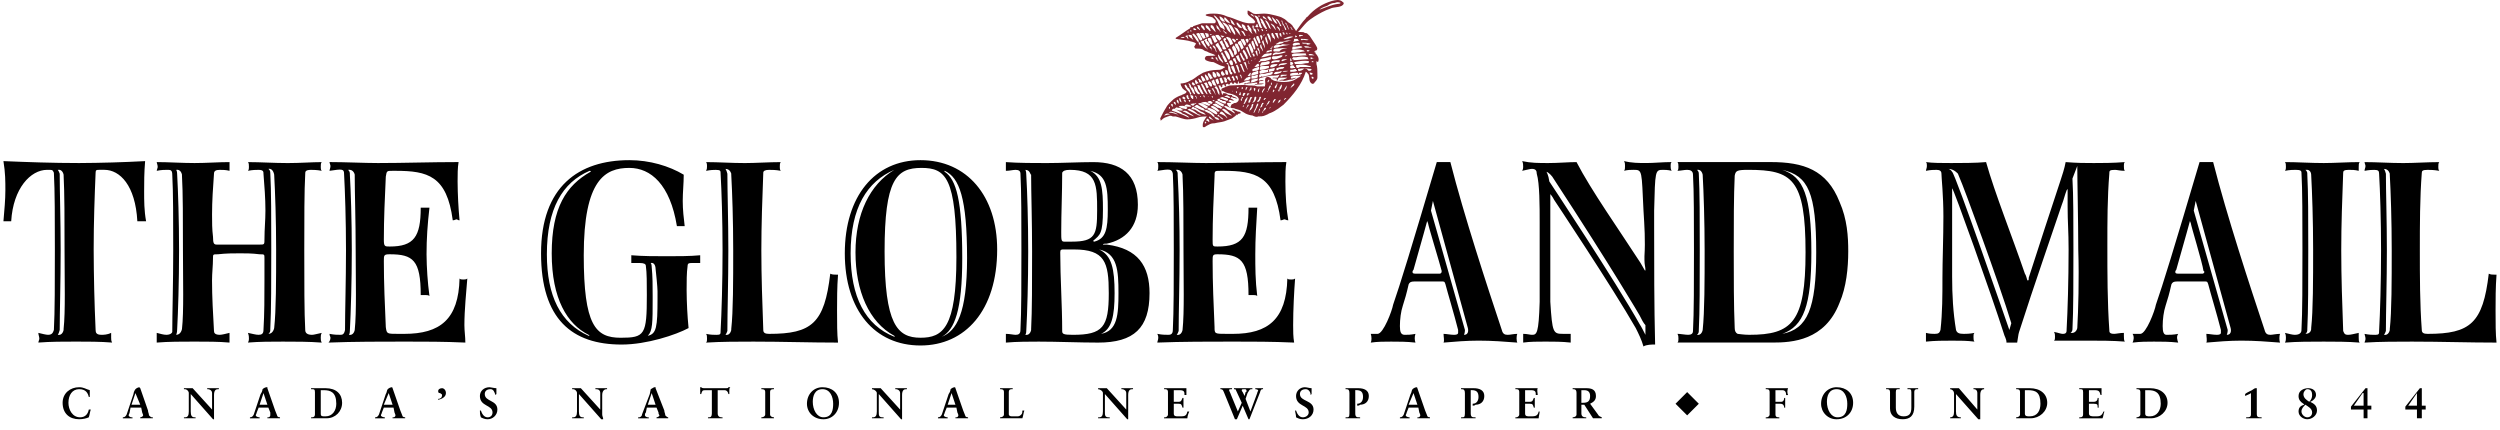 <svg xmlns="http://www.w3.org/2000/svg" fill="none" viewBox="0 0 128 22" height="22" width="128">
<path fill="black" d="M3.256 8.945C3.305 9.839 3.305 11.331 3.305 12.821C3.305 14.361 3.355 15.951 3.256 16.845V16.895C3.256 16.895 3.207 17.193 2.958 17.143C2.958 17.143 3.007 17.094 3.057 16.895C3.057 16 3.106 14.411 3.106 12.821C3.106 11.28 3.057 9.79 3.057 8.895C3.007 8.746 2.958 8.697 2.958 8.697C3.206 8.647 3.256 8.945 3.256 8.945ZM7.281 11.33H7.48C7.38 10.783 7.38 10.286 7.38 9.789C7.38 9.342 7.38 8.845 7.43 8.249C6.305 8.309 5.178 8.342 4.051 8.348C2.71 8.348 1.368 8.299 0.176 8.249C0.275 8.845 0.275 9.293 0.275 9.739C0.275 10.236 0.225 10.733 0.176 11.329H0.573C0.673 9.64 1.567 8.696 2.411 8.696H2.56C2.709 8.696 2.709 8.745 2.759 8.844C2.809 9.739 2.809 11.28 2.809 12.77C2.809 14.36 2.809 15.999 2.759 16.894C2.709 17.043 2.66 17.142 2.461 17.142C2.361 17.142 2.163 17.093 1.964 17.043C1.964 17.142 2.014 17.241 2.014 17.341C2.014 17.39 1.964 17.49 1.964 17.539C2.61 17.49 3.256 17.49 3.902 17.49C4.448 17.49 5.144 17.49 5.74 17.539C5.691 17.439 5.691 17.39 5.691 17.291V17.042C5.492 17.142 5.293 17.142 5.194 17.142C4.945 17.142 4.895 17.042 4.895 16.893C4.833 15.52 4.8 14.145 4.796 12.769C4.796 11.378 4.845 10.036 4.895 8.844C4.895 8.695 4.945 8.695 5.094 8.695H5.343C6.138 8.695 6.933 9.49 7.032 11.328C7.082 11.33 7.181 11.33 7.281 11.33ZM9.317 8.945V8.995C9.367 9.839 9.367 11.33 9.367 12.821C9.367 14.361 9.417 15.951 9.317 16.845C9.317 16.845 9.268 17.143 9.019 17.143C9.019 17.143 9.069 17.044 9.069 16.895C9.118 16 9.168 14.411 9.168 12.821C9.168 11.28 9.119 9.79 9.069 8.895C9.069 8.746 9.019 8.697 9.019 8.697C9.268 8.647 9.317 8.945 9.317 8.945ZM14.486 17.491C15.131 17.491 15.827 17.491 16.473 17.541C16.423 17.441 16.423 17.392 16.423 17.292C16.423 17.193 16.423 17.143 16.473 17.044C16.224 17.093 16.075 17.143 15.976 17.143C15.727 17.143 15.628 17.044 15.628 16.895C15.579 16.049 15.579 14.411 15.579 12.821C15.579 11.28 15.579 9.74 15.628 8.895C15.628 8.796 15.628 8.697 15.926 8.697C16.025 8.697 16.224 8.697 16.473 8.746C16.423 8.697 16.423 8.597 16.423 8.548C16.423 8.449 16.423 8.349 16.473 8.3C15.976 8.3 15.38 8.349 14.733 8.349C14.037 8.349 13.342 8.3 12.696 8.3C12.745 8.349 12.745 8.449 12.745 8.548C12.745 8.597 12.745 8.697 12.696 8.746C12.944 8.697 13.093 8.697 13.242 8.697C13.49 8.697 13.49 8.796 13.49 8.895C13.54 9.542 13.59 10.137 13.59 10.784C13.59 11.281 13.541 11.728 13.541 12.224C13.541 12.523 13.541 12.523 13.292 12.523H11.105C10.956 12.523 10.906 12.474 10.906 12.124C10.857 11.727 10.857 11.38 10.857 10.983C10.857 10.287 10.906 9.591 10.956 8.895C10.956 8.746 11.056 8.697 11.255 8.697C11.404 8.697 11.553 8.697 11.752 8.746V8.498V8.299C11.205 8.299 10.559 8.348 9.963 8.348C9.316 8.348 8.621 8.299 8.025 8.299C8.025 8.348 8.074 8.448 8.074 8.547C8.074 8.597 8.025 8.696 8.025 8.746C8.273 8.696 8.422 8.696 8.571 8.696C8.72 8.696 8.82 8.696 8.82 8.945C8.869 9.789 8.869 11.33 8.869 12.82C8.869 14.46 8.82 16.1 8.82 16.994C8.82 17.043 8.72 17.142 8.521 17.142C8.372 17.142 8.223 17.093 8.024 17.043V17.54C8.621 17.49 9.316 17.49 9.962 17.49C10.558 17.49 11.204 17.49 11.751 17.54V17.291V17.043C11.553 17.092 11.354 17.142 11.254 17.142C11.006 17.142 10.956 17.043 10.956 16.944C10.906 16.049 10.856 15.205 10.856 14.361C10.856 13.962 10.905 13.615 10.905 13.217C10.905 13.019 10.905 13.019 11.154 13.019C11.601 12.97 11.949 12.97 12.297 12.97C12.596 12.97 12.893 12.97 13.291 13.019C13.54 13.019 13.54 13.019 13.54 13.217V14.361C13.54 15.205 13.54 16.049 13.49 16.894C13.49 17.092 13.391 17.142 13.242 17.142C13.092 17.142 12.944 17.093 12.696 17.043C12.745 17.192 12.745 17.241 12.745 17.341C12.745 17.39 12.745 17.44 12.696 17.539C13.293 17.491 13.889 17.491 14.486 17.491ZM14.038 8.945C14.088 9.839 14.138 11.28 14.138 12.772C14.138 14.311 14.138 15.901 14.038 16.796C14.038 16.796 13.988 17.094 13.74 17.094C13.74 17.094 13.839 17.044 13.839 16.895V16.846C13.889 15.852 13.889 14.362 13.889 12.772C13.889 11.232 13.889 9.741 13.839 8.847C13.839 8.698 13.74 8.648 13.74 8.648C13.988 8.597 14.038 8.945 14.038 8.945ZM18.162 8.945V8.995C18.162 9.839 18.211 11.33 18.211 12.821C18.211 14.361 18.261 15.951 18.162 16.895C18.162 16.895 18.112 17.193 17.863 17.143C17.863 17.143 17.913 17.094 17.913 16.945C17.962 16 18.012 14.412 18.012 12.821C18.012 11.28 17.962 9.79 17.913 8.945V8.895C17.913 8.746 17.813 8.697 17.813 8.697C18.112 8.647 18.162 8.945 18.162 8.945ZM23.777 16.647C23.777 15.851 23.877 14.908 23.926 14.261C23.877 14.311 23.777 14.311 23.728 14.311C23.628 14.311 23.578 14.311 23.529 14.261C23.479 16.349 22.535 17.094 20.697 17.094H20.398C19.802 17.094 19.802 17.094 19.753 16.746C19.703 15.603 19.653 14.51 19.653 13.367C19.653 13.069 19.653 13.019 19.952 13.019C21.144 13.019 21.541 13.317 21.541 15.106H21.74C21.839 15.106 21.939 15.106 21.988 15.155C21.894 14.447 21.845 13.734 21.839 13.019C21.839 12.223 21.889 11.479 21.988 10.634H21.541C21.541 12.124 21.194 12.622 19.952 12.622C19.703 12.622 19.653 12.622 19.653 12.273C19.653 11.181 19.703 10.137 19.753 9.044C19.802 8.746 19.802 8.746 20.101 8.746H20.25C21.889 8.746 22.883 8.994 23.181 11.28C23.28 11.28 23.33 11.23 23.379 11.23C23.429 11.23 23.429 11.28 23.529 11.28C23.467 10.619 23.434 9.956 23.429 9.292C23.429 8.944 23.429 8.596 23.479 8.298C22.038 8.298 20.696 8.348 19.355 8.348C18.659 8.348 17.665 8.298 16.871 8.298C16.871 8.348 16.92 8.447 16.92 8.497C16.92 8.596 16.871 8.696 16.871 8.746C17.516 8.646 17.616 8.646 17.616 8.895C17.665 9.789 17.715 11.28 17.715 12.82C17.715 14.361 17.665 15.95 17.665 16.894C17.616 17.142 17.516 17.142 17.417 17.142C17.268 17.142 17.119 17.142 16.871 17.093C16.871 17.193 16.92 17.242 16.92 17.291C16.918 17.384 16.883 17.472 16.821 17.54C18.112 17.49 19.553 17.49 20.745 17.49C21.739 17.49 22.733 17.49 23.826 17.54C23.826 17.243 23.777 16.945 23.777 16.647ZM30.137 17.143C30.137 17.143 30.236 17.193 30.137 17.193C28.696 16.547 28 15.155 28 13.019C28 10.684 28.795 9.342 30.186 8.746C30.186 8.746 30.286 8.746 30.235 8.796C28.994 9.492 28.248 10.634 28.248 12.97C28.248 15.305 29.044 16.597 30.137 17.143ZM35.85 13.318V13.069C35.354 13.119 34.658 13.119 34.161 13.119C33.565 13.119 32.919 13.119 32.323 13.069V13.467H32.77C32.968 13.467 33.068 13.516 33.068 13.616C33.118 13.963 33.118 14.51 33.118 15.107C33.118 17.144 33.019 17.293 31.777 17.293C30.485 17.293 29.888 16.647 29.888 13.07C29.888 9.195 30.981 8.597 32.223 8.597C33.316 8.597 34.31 9.442 34.658 11.579H35.056C35.007 11.182 34.956 10.734 34.956 10.287C34.956 9.84 35.007 9.393 35.007 8.945C34.261 8.498 33.267 8.2 32.224 8.2C29.64 8.2 27.702 9.542 27.702 12.971C27.702 16.349 29.292 17.641 31.826 17.641C33.118 17.641 34.608 17.144 35.255 16.797C35.192 16.153 35.159 15.506 35.155 14.859C35.155 14.412 35.155 13.964 35.205 13.616C35.205 13.467 35.304 13.467 35.403 13.467H35.85V13.318ZM33.167 17.193C33.416 16.944 33.416 16.497 33.416 15.304V15.155C33.416 14.609 33.416 14.161 33.367 13.664C33.367 13.515 33.317 13.466 33.317 13.466C33.566 13.416 33.566 13.764 33.566 13.764C33.665 14.659 33.665 14.907 33.665 14.907V15.304C33.664 16.746 33.614 17.094 33.167 17.193ZM37.44 8.895V8.945C37.49 9.839 37.54 11.28 37.54 12.821C37.54 14.361 37.54 15.951 37.44 16.845V16.895C37.44 16.895 37.391 17.193 37.143 17.143C37.143 17.143 37.192 17.094 37.242 16.945V16.895C37.242 16.001 37.291 14.412 37.291 12.822C37.291 11.281 37.242 9.791 37.242 8.896C37.193 8.698 37.143 8.648 37.143 8.648C37.391 8.647 37.44 8.895 37.44 8.895ZM38.584 17.491C40.074 17.491 41.466 17.541 42.907 17.541C42.857 17.094 42.857 16.548 42.857 15.9C42.857 15.354 42.857 14.709 42.907 14.062H42.807C42.708 14.062 42.609 14.062 42.509 14.013C42.211 16.548 41.565 17.094 39.379 17.094C39.18 17.094 39.08 17.044 39.08 16.895C39.031 15.553 38.981 14.162 38.981 12.822C38.981 11.53 39.03 10.138 39.08 8.846C39.08 8.746 39.18 8.697 39.379 8.697C39.528 8.697 39.727 8.697 39.975 8.746C39.926 8.697 39.926 8.597 39.926 8.548C39.926 8.449 39.926 8.349 39.975 8.3C39.379 8.3 38.684 8.349 38.137 8.349C37.441 8.349 36.795 8.3 36.15 8.3C36.199 8.349 36.199 8.449 36.199 8.499C36.199 8.597 36.199 8.648 36.15 8.747C36.398 8.698 36.547 8.698 36.647 8.698C36.895 8.698 36.895 8.747 36.895 8.896C36.944 9.741 36.995 11.281 36.995 12.822C36.995 14.412 36.945 16.05 36.895 16.946C36.895 17.095 36.895 17.144 36.696 17.144C36.546 17.144 36.397 17.144 36.15 17.095C36.199 17.144 36.199 17.243 36.199 17.343C36.199 17.442 36.199 17.492 36.15 17.541C36.944 17.491 37.838 17.491 38.584 17.491ZM47.179 8.597C48.421 8.597 48.968 9.094 48.968 13.168C48.968 16.795 48.272 17.292 47.129 17.292C45.937 17.292 45.291 16.597 45.291 12.87C45.292 9.193 45.887 8.597 47.179 8.597ZM47.129 17.689C49.415 17.689 51.055 15.9 51.055 12.772C51.055 10.039 49.514 8.2 47.129 8.2C44.794 8.2 43.254 10.039 43.254 12.971C43.254 15.9 44.794 17.689 47.129 17.689ZM45.788 17.193C45.788 17.193 45.838 17.242 45.788 17.242C44.297 16.646 43.552 15.205 43.552 12.969C43.552 10.633 44.397 9.292 45.788 8.696C44.546 9.441 43.801 10.932 43.801 12.919C43.801 14.906 44.496 16.497 45.788 17.193ZM48.372 8.796C48.323 8.746 48.372 8.746 48.372 8.746C49.117 9.094 49.514 10.137 49.514 13.217C49.514 16.049 48.968 16.944 48.223 17.242C48.869 16.894 49.267 15.9 49.267 13.217C49.266 10.286 48.968 9.193 48.372 8.796ZM54.782 8.696C56.173 8.696 56.173 9.492 56.173 10.783C56.173 12.025 56.073 12.372 54.881 12.372H54.484C54.335 12.372 54.335 12.273 54.335 11.875C54.335 10.882 54.384 9.888 54.384 8.844C54.434 8.746 54.533 8.696 54.782 8.696ZM56.222 17.541C58.06 17.541 58.856 16.796 58.856 15.007C58.856 13.616 58.259 12.722 56.669 12.523H56.471C56.471 12.474 56.571 12.474 56.669 12.474C57.614 12.274 58.259 11.628 58.259 10.485C58.259 8.896 57.365 8.3 55.974 8.3C55.278 8.3 54.334 8.349 53.588 8.349C52.992 8.349 52.147 8.349 51.501 8.3V8.746C51.7 8.746 51.849 8.697 51.998 8.697C52.148 8.697 52.247 8.746 52.247 8.895C52.296 9.79 52.296 11.28 52.296 12.821C52.296 14.411 52.296 16 52.247 16.895C52.247 17.093 52.147 17.143 51.998 17.143C51.899 17.143 51.7 17.094 51.501 17.094V17.541C52.048 17.491 52.744 17.491 53.19 17.491C54.135 17.491 55.279 17.541 56.222 17.541ZM54.98 12.772C56.57 12.772 56.769 13.417 56.769 15.007C56.769 16.747 56.47 17.143 54.931 17.143C54.434 17.143 54.384 17.094 54.384 16.945C54.384 15.603 54.285 14.261 54.285 12.921C54.285 12.772 54.335 12.772 54.484 12.772H54.98ZM52.794 8.945V8.995C52.794 9.839 52.843 11.33 52.843 12.87C52.843 14.411 52.843 15.95 52.794 16.845V16.895C52.794 16.895 52.744 17.193 52.495 17.143C52.495 17.143 52.545 17.094 52.545 16.945C52.595 16.05 52.644 14.412 52.644 12.871C52.644 11.331 52.595 9.79 52.545 8.945C52.545 8.746 52.495 8.697 52.495 8.697C52.744 8.696 52.744 8.945 52.794 8.945ZM56.024 12.373C56.024 12.373 55.974 12.373 55.974 12.323C56.322 12.026 56.471 11.976 56.471 10.734C56.471 9.691 56.422 9.045 55.825 8.747C56.67 8.946 56.719 9.592 56.719 10.734C56.719 11.727 56.62 12.224 56.024 12.373ZM56.372 17.094C56.918 16.845 57.067 16.201 57.067 15.007C57.067 13.764 56.919 13.069 56.273 12.772C57.216 12.97 57.266 13.864 57.266 15.007C57.266 16.101 57.216 16.945 56.372 17.094ZM60.546 8.945V8.995C60.595 9.839 60.595 11.33 60.595 12.821C60.595 14.361 60.645 15.951 60.546 16.895C60.546 16.895 60.496 17.193 60.247 17.143C60.247 17.143 60.297 17.094 60.347 16.945C60.347 16 60.396 14.412 60.396 12.821C60.398 11.528 60.364 10.236 60.297 8.945V8.895C60.297 8.746 60.197 8.697 60.197 8.697C60.496 8.647 60.546 8.945 60.546 8.945ZM66.209 16.647C66.209 15.851 66.259 14.908 66.309 14.261C66.26 14.311 66.16 14.311 66.111 14.311C66.011 14.311 65.962 14.311 65.912 14.261C65.863 16.349 64.919 17.094 63.13 17.094H62.831C62.185 17.094 62.185 17.094 62.185 16.746C62.136 15.603 62.086 14.51 62.086 13.367C62.086 13.069 62.086 13.019 62.334 13.019C63.526 13.019 63.924 13.317 63.924 15.106H64.122C64.222 15.106 64.321 15.106 64.37 15.155C64.271 14.361 64.271 13.664 64.271 13.019C64.271 12.223 64.32 11.479 64.37 10.634H63.924C63.924 12.124 63.625 12.622 62.334 12.622C62.086 12.622 62.086 12.622 62.086 12.273C62.086 11.181 62.136 10.137 62.185 9.044C62.185 8.746 62.185 8.746 62.483 8.746H62.632C64.272 8.746 65.266 8.994 65.564 11.28C65.664 11.28 65.713 11.23 65.763 11.23C65.812 11.23 65.862 11.28 65.961 11.28C65.862 10.733 65.812 9.988 65.812 9.292C65.812 8.944 65.812 8.596 65.862 8.298C64.421 8.298 63.079 8.348 61.738 8.348C61.042 8.348 60.098 8.298 59.254 8.298C59.303 8.348 59.303 8.447 59.303 8.497C59.303 8.596 59.303 8.696 59.254 8.746C59.9 8.646 59.999 8.646 60.049 8.895C60.098 9.789 60.098 11.28 60.098 12.82C60.098 14.361 60.098 15.95 60.049 16.894C60.049 17.142 59.9 17.142 59.8 17.142C59.652 17.142 59.503 17.142 59.254 17.093C59.304 17.193 59.304 17.242 59.304 17.291C59.304 17.391 59.254 17.49 59.254 17.54C60.496 17.49 61.937 17.49 63.13 17.49C64.124 17.49 65.118 17.49 66.26 17.54C66.209 17.243 66.209 16.945 66.209 16.647ZM73.812 13.864V13.913C73.812 13.963 73.762 14.013 73.712 14.013H72.471C72.321 14.013 72.321 13.963 72.321 13.913C72.321 13.913 72.321 13.864 72.371 13.814C72.918 11.876 73.017 11.529 73.067 11.33C73.067 11.28 73.067 11.33 73.116 11.429C73.117 11.529 73.712 13.467 73.812 13.864ZM75.699 17.441C76.396 17.441 77.042 17.49 77.686 17.541C77.637 17.441 77.637 17.193 77.686 17.094C77.488 17.094 77.339 17.143 77.19 17.143C77.041 17.143 76.941 17.094 76.892 16.895C76.147 14.659 74.954 11.032 74.259 8.299H73.563C72.27 12.672 71.674 14.61 71.327 15.603C71.278 15.9 70.83 17.094 70.532 17.094H70.184C70.233 17.243 70.233 17.442 70.184 17.541C70.532 17.491 70.88 17.491 71.228 17.491C71.626 17.491 72.023 17.491 72.471 17.541C72.422 17.396 72.422 17.239 72.471 17.094C72.222 17.143 72.072 17.143 71.923 17.143C71.725 17.143 71.675 16.994 71.675 16.697C71.675 16.349 71.724 15.951 71.824 15.652C71.923 15.354 72.022 15.006 72.122 14.56C72.171 14.46 72.222 14.411 72.421 14.411H73.811C73.96 14.411 73.96 14.411 74.009 14.56C74.109 14.957 74.457 16.1 74.656 16.895V17.044C74.656 17.093 74.607 17.143 74.458 17.143C74.26 17.143 74.059 17.094 73.91 17.094C73.91 17.243 73.96 17.442 73.91 17.541C74.458 17.491 75.104 17.441 75.699 17.441ZM73.266 10.783L73.365 10.286L75.154 16.795C75.154 16.795 75.253 17.143 74.956 17.143C74.956 17.143 75.005 17.044 75.005 16.895L73.266 10.783ZM79.476 9.044C82.657 13.913 83.949 16.15 83.949 16.15C84.048 16.349 84.147 16.548 84.246 16.647V17.144C84.147 16.946 84.048 16.747 83.949 16.598C82.755 14.462 79.327 9.293 79.327 9.293C79.278 8.945 79.178 8.796 79.178 8.796C79.326 8.845 79.476 9.044 79.476 9.044ZM83.998 13.467C82.904 11.777 81.463 9.74 80.718 8.299C80.321 8.299 79.773 8.348 79.277 8.348C78.781 8.348 78.384 8.348 77.936 8.249C77.986 8.348 77.986 8.447 77.986 8.547C77.986 8.597 77.986 8.647 77.936 8.746C78.185 8.696 78.334 8.646 78.433 8.646C78.631 8.646 78.682 8.746 78.682 8.895C78.831 9.391 78.831 10.534 78.831 11.429V15.453C78.781 17.093 78.682 17.142 78.433 17.142C78.334 17.142 78.185 17.093 77.987 17.093V17.54C78.334 17.49 78.731 17.49 79.128 17.49C79.525 17.49 79.974 17.49 80.42 17.54V17.291V17.093H80.023C79.525 17.093 79.475 17.044 79.376 15.453V10.386V9.889V9.938C79.475 10.038 79.574 10.236 79.574 10.236C79.574 10.236 82.556 14.709 83.749 16.795C83.898 17.093 84.047 17.391 84.146 17.739C84.295 17.639 84.593 17.639 84.742 17.639C84.692 15.602 84.692 13.565 84.692 11.578V10.782C84.742 8.745 84.742 8.696 85.139 8.696C85.239 8.696 85.388 8.696 85.587 8.745C85.536 8.645 85.536 8.595 85.536 8.497C85.536 8.397 85.536 8.347 85.587 8.298C85.139 8.298 84.692 8.347 84.295 8.347C83.898 8.347 83.551 8.347 83.152 8.247C83.201 8.347 83.201 8.396 83.201 8.496C83.201 8.595 83.201 8.694 83.152 8.744C83.35 8.695 83.501 8.695 83.65 8.695C84.097 8.695 84.047 8.744 84.147 10.781C84.196 11.577 84.246 12.321 84.196 13.117V13.316C84.196 13.564 84.246 13.664 84.246 13.812C84.246 13.912 84.196 13.812 84.196 13.812L83.998 13.467ZM89.514 8.696C91.749 8.696 92.444 9.144 92.444 12.92C92.444 16.497 91.749 17.142 89.563 17.142C89.265 17.142 89.016 17.093 88.966 17.093C88.867 17.044 88.817 16.944 88.817 16.795C88.768 15.652 88.768 14.261 88.768 12.87C88.768 11.429 88.768 10.038 88.817 8.995C88.867 8.746 88.917 8.696 89.514 8.696ZM94.184 15.503C94.532 14.709 94.63 13.714 94.63 12.87C94.63 12.124 94.581 11.23 94.184 10.335C93.538 8.696 92.346 8.298 90.656 8.298H85.886C85.936 8.348 85.936 8.447 85.936 8.547C85.936 8.596 85.936 8.696 85.886 8.745C86.035 8.745 86.234 8.696 86.383 8.696C86.532 8.696 86.681 8.745 86.681 8.944C86.731 9.789 86.731 11.279 86.731 12.819C86.731 14.409 86.731 16.048 86.681 16.944C86.681 17.092 86.582 17.142 86.433 17.142C86.284 17.142 86.035 17.092 85.886 17.092C85.936 17.192 85.936 17.241 85.936 17.341C85.936 17.44 85.936 17.49 85.886 17.539H90.755C91.749 17.541 93.439 17.441 94.184 15.503ZM87.177 8.945C87.227 9.839 87.277 11.331 87.277 12.821C87.277 14.361 87.277 15.951 87.177 16.895C87.177 16.895 87.128 17.193 86.879 17.143C86.879 17.143 86.979 17.094 86.979 16.945V16.895C87.028 16.001 87.028 14.412 87.028 12.822C87.028 11.281 87.028 9.791 86.979 8.896C86.979 8.747 86.879 8.698 86.879 8.698C87.128 8.647 87.177 8.945 87.177 8.945ZM91.252 17.094C92.345 16.697 92.742 15.653 92.742 12.921C92.742 10.039 92.345 9.045 91.252 8.697C92.593 8.995 92.99 9.89 92.99 12.921C92.99 15.801 92.544 16.845 91.252 17.094ZM106.109 9.144L106.357 8.498C106.357 9.293 106.407 11.28 106.407 12.772C106.456 14.311 106.407 15.901 106.357 16.796C106.357 16.796 106.308 17.094 106.009 17.044C106.009 17.044 106.11 16.995 106.11 16.846C106.159 15.951 106.159 14.311 106.159 12.772C106.159 11.429 106.159 9.939 106.109 9.144ZM106.954 17.441C107.451 17.441 108.196 17.441 108.792 17.49C108.743 17.441 108.743 17.292 108.743 17.193V17.044C108.544 17.044 108.345 17.093 108.246 17.093C107.997 17.093 107.997 16.994 107.997 16.895C107.897 15.454 107.897 14.012 107.897 12.573C107.897 11.33 107.897 10.137 107.997 8.895C107.997 8.746 107.997 8.697 108.295 8.697C108.395 8.697 108.544 8.746 108.792 8.746C108.743 8.697 108.743 8.597 108.743 8.498C108.743 8.398 108.743 8.348 108.792 8.299C108.196 8.348 107.599 8.348 107.202 8.348C106.755 8.348 106.358 8.348 105.761 8.299C105.712 8.597 105.563 9.044 105.513 9.193C104.959 10.864 104.413 12.537 103.873 14.213C103.873 14.311 103.873 14.361 103.823 14.361C103.774 14.361 103.774 14.162 103.675 14.013C103.029 12.124 102.134 9.89 101.687 8.299C101.191 8.348 100.347 8.348 99.898 8.348C99.402 8.348 98.955 8.348 98.608 8.299C98.657 8.348 98.657 8.398 98.657 8.498C98.657 8.597 98.608 8.696 98.608 8.746C98.856 8.697 99.005 8.697 99.154 8.697C99.303 8.697 99.402 8.746 99.402 8.895C99.402 9.094 99.502 9.988 99.502 11.082C99.502 12.175 99.453 13.367 99.453 14.213C99.453 15.107 99.453 16.001 99.353 16.895C99.304 17.044 99.254 17.094 99.055 17.094C98.956 17.094 98.807 17.094 98.609 17.044V17.491C99.055 17.442 99.552 17.442 99.949 17.442C100.396 17.442 100.695 17.442 101.092 17.491C101.043 17.442 101.043 17.342 101.043 17.243C101.043 17.143 101.043 17.094 101.092 17.044C100.844 17.094 100.646 17.094 100.546 17.094C100.296 17.094 100.198 17.044 100.148 16.895C99.999 16.001 99.949 15.107 99.949 14.162V10.088V9.64C99.999 9.591 101.987 15.156 102.584 17.044C102.633 17.242 102.732 17.341 102.732 17.541H103.279C103.328 17.292 103.328 17.143 103.378 16.994C104.123 14.659 105.167 11.678 105.564 10.484C105.664 10.237 105.713 9.988 105.813 9.74C105.862 9.691 105.813 9.691 105.862 9.691V10.585C105.862 11.38 105.912 11.827 105.912 12.772C105.912 14.361 105.862 15.951 105.812 16.845C105.812 16.994 105.812 17.094 105.614 17.094C105.514 17.094 105.415 17.044 105.167 16.994C105.216 17.094 105.216 17.143 105.216 17.243C105.216 17.342 105.216 17.392 105.167 17.441H106.954ZM102.879 16.895C102.879 16.895 100.096 8.845 99.947 8.796C99.848 8.646 99.749 8.646 99.749 8.646C100.047 8.646 100.246 8.895 100.246 8.895L100.347 9.143C100.495 9.441 102.382 14.56 102.979 16.547L102.879 16.895ZM112.817 13.864L112.866 13.913C112.866 13.963 112.817 14.013 112.766 14.013H111.524C111.375 14.013 111.375 13.963 111.375 13.913C111.375 13.913 111.375 13.864 111.424 13.814C111.972 11.876 112.071 11.529 112.121 11.33C112.121 11.28 112.121 11.33 112.17 11.429C112.171 11.529 112.766 13.467 112.817 13.864ZM114.754 17.441C115.451 17.441 116.097 17.49 116.741 17.541C116.692 17.441 116.692 17.193 116.741 17.094C116.543 17.094 116.344 17.143 116.245 17.143C116.096 17.143 115.996 17.094 115.947 16.895C115.201 14.659 114.009 11.032 113.313 8.299H112.617C111.325 12.672 110.728 14.61 110.381 15.603C110.332 15.9 109.884 17.094 109.585 17.094H109.188C109.287 17.243 109.237 17.442 109.188 17.541C109.585 17.491 109.934 17.491 110.282 17.491C110.679 17.491 111.076 17.491 111.523 17.541C111.474 17.392 111.423 17.243 111.523 17.094C111.275 17.143 111.076 17.143 110.927 17.143C110.779 17.143 110.729 16.994 110.729 16.697C110.729 16.349 110.779 15.951 110.878 15.652C110.978 15.354 111.076 15.006 111.176 14.56C111.225 14.46 111.275 14.411 111.474 14.411H112.865C113.014 14.411 113.014 14.411 113.063 14.56C113.163 14.957 113.51 16.1 113.711 16.895V17.044C113.711 17.093 113.66 17.143 113.511 17.143C113.313 17.143 113.114 17.094 112.965 17.094C112.965 17.243 113.014 17.442 112.965 17.541C113.512 17.491 114.158 17.441 114.754 17.441ZM112.32 10.783L112.419 10.286L114.208 16.795C114.208 16.795 114.308 17.143 114.01 17.143C114.01 17.143 114.059 17.044 114.059 16.895L112.32 10.783ZM118.332 8.945C118.381 9.839 118.432 11.28 118.432 12.772C118.432 14.311 118.432 15.901 118.332 16.796V16.845C118.332 16.845 118.332 17.094 118.034 17.094C118.034 17.094 118.134 17.044 118.134 16.895V16.846C118.183 15.951 118.183 14.362 118.183 12.772C118.183 11.232 118.183 9.791 118.134 8.946V8.896C118.134 8.747 118.034 8.698 118.034 8.698C118.332 8.647 118.332 8.945 118.332 8.945ZM118.977 17.491C119.525 17.491 120.22 17.491 120.815 17.541C120.766 17.491 120.766 17.392 120.766 17.292V17.044C120.518 17.093 120.369 17.143 120.22 17.143C120.021 17.143 120.021 17.044 119.971 16.945C119.922 15.603 119.872 14.213 119.872 12.821C119.872 11.479 119.921 10.187 119.971 8.845C119.971 8.746 120.021 8.696 120.269 8.696C120.418 8.696 120.567 8.696 120.766 8.746V8.547C120.766 8.448 120.766 8.348 120.815 8.299C120.22 8.299 119.525 8.348 118.977 8.348C118.282 8.348 117.636 8.299 116.99 8.299C117.039 8.348 117.039 8.448 117.039 8.547C117.039 8.597 117.039 8.696 116.99 8.746C117.238 8.696 117.438 8.696 117.538 8.696C117.786 8.696 117.835 8.746 117.835 8.845C117.885 9.69 117.885 11.23 117.885 12.821C117.885 14.412 117.885 16 117.835 16.895C117.835 17.044 117.736 17.143 117.487 17.143C117.389 17.143 117.189 17.094 116.99 17.044C117.039 17.143 117.039 17.242 117.039 17.292C117.039 17.392 117.039 17.441 116.99 17.541C117.637 17.491 118.282 17.491 118.977 17.491ZM122.357 8.895V8.945C122.406 9.839 122.456 11.28 122.456 12.821C122.456 14.361 122.456 15.951 122.357 16.845V16.895C122.357 16.895 122.307 17.193 122.059 17.143C122.059 17.143 122.108 17.094 122.158 16.945V16.895C122.158 16.001 122.208 14.412 122.208 12.822C122.208 11.281 122.158 9.791 122.158 8.896C122.109 8.698 122.059 8.648 122.059 8.648C122.306 8.647 122.357 8.895 122.357 8.895ZM123.5 17.491C124.991 17.491 126.381 17.541 127.822 17.541C127.773 17.094 127.773 16.548 127.773 15.9C127.773 15.354 127.773 14.709 127.822 14.062H127.723C127.623 14.062 127.524 14.062 127.425 14.013C127.127 16.548 126.48 17.094 124.294 17.094C124.095 17.094 123.996 17.044 123.996 16.895C123.896 15.553 123.896 14.162 123.896 12.822C123.896 11.53 123.896 10.138 123.996 8.846C123.996 8.746 124.045 8.697 124.294 8.697C124.443 8.697 124.591 8.697 124.891 8.746C124.841 8.697 124.841 8.597 124.841 8.548C124.841 8.449 124.841 8.349 124.891 8.3C124.294 8.3 123.599 8.349 123.051 8.349C122.356 8.349 121.71 8.3 121.065 8.3C121.065 8.349 121.113 8.449 121.113 8.499C121.113 8.597 121.065 8.648 121.065 8.747C121.314 8.698 121.462 8.698 121.562 8.698C121.76 8.698 121.81 8.747 121.81 8.896C121.86 9.741 121.91 11.281 121.91 12.822C121.91 14.412 121.861 16.05 121.81 16.946C121.81 17.095 121.81 17.144 121.612 17.144C121.463 17.144 121.314 17.144 121.066 17.095C121.066 17.144 121.114 17.243 121.114 17.343C121.114 17.442 121.066 17.492 121.066 17.541C121.86 17.491 122.753 17.491 123.5 17.491ZM4.547 20.324C4.498 20.125 4.399 19.926 4.051 19.926C3.703 19.926 3.504 20.224 3.504 20.622C3.504 20.969 3.703 21.366 4.101 21.366C4.349 21.366 4.498 21.217 4.547 20.969H4.647C4.597 21.118 4.597 21.217 4.547 21.366C4.448 21.415 4.25 21.465 4.051 21.465C3.554 21.465 3.206 21.168 3.206 20.622C3.206 20.125 3.603 19.826 4.051 19.826C4.299 19.826 4.399 19.926 4.597 19.976V20.324H4.547ZM7.181 20.721H6.734L6.933 20.125L7.181 20.721ZM6.684 20.87H7.23L7.28 21.118C7.329 21.218 7.329 21.267 7.329 21.267C7.329 21.317 7.23 21.367 7.18 21.367V21.416H7.827V21.367H7.777C7.728 21.367 7.678 21.317 7.628 21.267C7.628 21.168 7.578 21.118 7.578 21.019L7.181 19.876L7.132 19.826C7.057 19.838 6.987 19.874 6.933 19.927C6.879 20 6.845 20.085 6.834 20.175L6.486 21.218C6.437 21.318 6.386 21.367 6.288 21.367V21.417H6.784V21.367H6.735C6.686 21.367 6.586 21.318 6.586 21.268C6.586 21.218 6.636 21.168 6.636 21.119L6.684 20.87ZM10.858 20.969V20.125C10.858 19.977 10.709 19.927 10.659 19.927H10.609V19.876H11.206V19.927H11.156C11.057 19.927 10.958 19.977 10.958 20.225V21.466H10.908L9.766 20.175V21.069C9.766 21.267 9.815 21.367 9.964 21.367H10.014V21.416H9.417V21.367H9.467C9.616 21.367 9.666 21.267 9.666 21.069V20.125C9.666 20.026 9.566 19.927 9.467 19.927H9.417V19.876H9.864L10.858 20.969ZM13.69 20.721H13.293L13.491 20.125L13.69 20.721ZM13.243 20.87H13.74L13.839 21.118V21.267C13.839 21.317 13.79 21.367 13.74 21.367H13.69V21.416H14.337V21.367C14.237 21.367 14.187 21.317 14.187 21.267C14.138 21.168 14.138 21.118 14.088 21.019L13.69 19.876V19.826H13.641C13.566 19.838 13.496 19.874 13.443 19.927C13.431 20.017 13.397 20.103 13.343 20.175L12.995 21.218C12.946 21.318 12.896 21.367 12.797 21.367V21.417H13.294V21.367C13.194 21.367 13.095 21.318 13.095 21.268C13.095 21.218 13.144 21.168 13.144 21.119L13.243 20.87ZM16.423 19.977H16.572C16.92 19.977 17.218 20.076 17.218 20.672C17.218 21.02 17.02 21.317 16.672 21.317C16.473 21.317 16.423 21.317 16.423 21.168V19.977ZM15.926 21.416H16.721C17.169 21.416 17.516 21.068 17.516 20.622C17.516 20.175 17.218 19.876 16.672 19.876H15.926V19.926H15.976C16.075 19.926 16.125 19.926 16.125 20.075V21.217C16.125 21.317 16.075 21.366 15.976 21.366H15.926V21.416ZM20.1 20.721H19.652L19.901 20.125L20.1 20.721ZM19.652 20.87H20.149L20.199 21.118C20.248 21.218 20.248 21.267 20.248 21.267C20.248 21.317 20.199 21.367 20.148 21.367H20.099V21.416H20.745V21.367C20.646 21.367 20.596 21.317 20.596 21.267C20.547 21.168 20.547 21.118 20.497 21.019L20.1 19.876C20.1 19.876 20.1 19.826 20.05 19.826C19.975 19.838 19.906 19.874 19.851 19.927C19.802 19.977 19.802 20.125 19.752 20.175L19.404 21.218C19.355 21.318 19.305 21.367 19.206 21.367V21.417H19.703V21.367C19.603 21.367 19.503 21.318 19.503 21.268C19.503 21.218 19.553 21.168 19.553 21.119L19.652 20.87ZM22.435 20.423C22.534 20.423 22.633 20.374 22.633 20.225C22.633 20.175 22.584 20.175 22.534 20.125C22.484 20.125 22.434 20.125 22.434 20.026C22.434 19.926 22.534 19.876 22.633 19.876C22.731 19.876 22.831 19.977 22.831 20.125C22.831 20.324 22.633 20.423 22.434 20.473L22.435 20.423ZM25.366 20.224C25.317 20.075 25.267 19.926 25.118 19.926C24.92 19.926 24.82 20.026 24.82 20.175C24.82 20.572 25.466 20.473 25.466 20.969C25.466 21.267 25.217 21.466 24.969 21.466C24.82 21.466 24.721 21.417 24.621 21.367C24.571 21.218 24.571 21.118 24.571 21.019H24.621C24.671 21.168 24.77 21.367 24.969 21.367C25.118 21.367 25.217 21.267 25.217 21.118C25.217 20.721 24.571 20.82 24.571 20.274C24.571 20.026 24.77 19.826 25.068 19.826C25.117 19.826 25.316 19.876 25.416 19.876V20.175L25.366 20.224ZM30.733 20.969V20.125C30.733 19.977 30.634 19.927 30.535 19.927H30.485V19.876H31.082V19.927H31.032C30.983 19.927 30.833 19.977 30.833 20.225V21.218C30.833 21.317 30.883 21.367 30.883 21.466H30.784L29.641 20.175V21.069C29.641 21.267 29.691 21.367 29.84 21.367H29.89V21.416H29.293V21.367H29.343C29.492 21.367 29.542 21.267 29.542 21.069V20.125C29.542 20.026 29.442 19.927 29.343 19.927H29.293V19.876H29.74L30.733 20.969ZM33.565 20.721H33.167L33.366 20.125L33.565 20.721ZM33.118 20.87H33.615L33.715 21.118C33.712 21.172 33.73 21.225 33.764 21.267C33.764 21.317 33.665 21.367 33.615 21.367V21.416H34.212V21.367C34.163 21.367 34.112 21.317 34.062 21.267C34.062 21.168 34.013 21.118 34.013 21.019L33.566 19.876V19.826H33.516C33.467 19.826 33.417 19.876 33.318 19.927C33.318 19.977 33.269 20.125 33.269 20.175L32.871 21.218C32.871 21.318 32.772 21.367 32.722 21.367H32.672V21.417H33.218V21.367H33.169C33.12 21.367 33.019 21.318 33.019 21.268C33.019 21.218 33.019 21.168 33.069 21.119L33.118 20.87ZM36.099 19.977C35.95 19.977 35.95 20.026 35.901 20.175H35.85V19.977V19.826H35.901C35.95 19.876 35.999 19.876 36.05 19.876H37.192C37.241 19.876 37.291 19.876 37.291 19.826H37.391C37.342 19.876 37.342 19.927 37.342 19.977V20.175H37.292C37.292 20.125 37.243 19.977 37.094 19.977H36.746V21.168C36.746 21.317 36.845 21.367 36.944 21.367H36.994V21.416H36.248V21.367H36.298C36.397 21.367 36.447 21.317 36.447 21.168V19.977H36.099ZM38.981 21.367C39.08 21.367 39.179 21.317 39.179 21.218V20.076C39.179 19.927 39.08 19.927 38.981 19.927V19.876H39.627V19.927C39.527 19.927 39.428 19.927 39.428 20.076V21.218C39.428 21.317 39.528 21.367 39.627 21.367V21.416H38.981V21.367ZM41.614 20.572C41.614 20.274 41.714 19.926 42.111 19.926C42.509 19.926 42.658 20.324 42.658 20.671C42.658 20.969 42.609 21.366 42.161 21.366C41.813 21.367 41.614 20.969 41.614 20.572ZM41.316 20.672C41.316 21.118 41.664 21.466 42.161 21.466C42.608 21.466 42.956 21.118 42.956 20.622C42.956 20.126 42.608 19.826 42.111 19.826C41.664 19.826 41.316 20.175 41.316 20.672ZM46.086 20.969V20.125C46.086 19.977 45.937 19.927 45.887 19.927H45.838V19.876H46.434V19.927H46.385C46.285 19.927 46.186 19.977 46.186 20.225V21.466H46.136L44.993 20.175V21.069C44.993 21.267 44.993 21.367 45.192 21.367H45.242V21.416H44.645V21.367H44.695C44.844 21.367 44.893 21.267 44.893 21.069V20.125C44.893 20.026 44.744 19.927 44.645 19.927V19.876H45.091L46.086 20.969ZM48.918 20.721H48.521L48.719 20.125L48.918 20.721ZM48.472 20.87H48.968L49.018 21.118C49.068 21.218 49.068 21.267 49.068 21.267C49.068 21.317 49.018 21.367 48.968 21.367H48.919V21.416H49.565V21.367C49.465 21.367 49.416 21.317 49.416 21.267C49.366 21.168 49.366 21.118 49.316 21.019L48.919 19.876C48.919 19.876 48.919 19.826 48.87 19.826C48.794 19.838 48.725 19.874 48.671 19.927C48.66 20.017 48.625 20.103 48.571 20.175L48.223 21.218C48.174 21.318 48.124 21.367 48.024 21.367V21.417H48.521V21.367C48.421 21.367 48.323 21.318 48.323 21.268C48.323 21.218 48.372 21.168 48.372 21.119L48.472 20.87ZM51.651 21.217C51.651 21.267 51.701 21.317 51.8 21.317H52.099C52.198 21.317 52.248 21.267 52.297 21.217C52.346 21.167 52.346 21.068 52.346 21.019H52.446C52.396 21.168 52.396 21.267 52.346 21.416H51.204V21.367C51.303 21.367 51.402 21.317 51.402 21.218V20.076C51.402 19.927 51.303 19.927 51.204 19.927V19.876H51.85V19.927H51.8C51.751 19.927 51.651 19.927 51.651 20.076V21.217ZM57.664 20.969V20.125C57.664 19.977 57.514 19.927 57.465 19.927H57.415V19.876H58.011V19.927H57.962C57.862 19.927 57.763 19.977 57.763 20.225V21.466H57.714L56.571 20.175V21.069C56.571 21.267 56.571 21.367 56.77 21.367H56.819V21.416H56.222V21.367H56.272C56.421 21.367 56.47 21.267 56.47 21.069V20.125C56.47 20.026 56.322 19.927 56.222 19.927V19.876H56.669L57.664 20.969ZM59.602 21.367H59.651C59.7 21.367 59.8 21.317 59.8 21.218V20.076C59.8 19.927 59.7 19.927 59.651 19.927H59.602V19.876H60.744V20.225H60.645C60.645 20.076 60.645 19.977 60.396 19.977H60.098V20.572H60.346C60.495 20.572 60.495 20.473 60.544 20.374H60.594V20.871H60.544C60.495 20.722 60.495 20.672 60.346 20.672H60.098V21.169C60.098 21.318 60.197 21.318 60.346 21.318C60.644 21.318 60.743 21.318 60.793 21.07H60.892C60.843 21.169 60.793 21.318 60.793 21.418H59.6V21.367H59.602ZM63.626 20.77L63.328 21.465H63.229L62.682 20.125C62.632 20.025 62.632 19.926 62.483 19.926V19.876H63.08V19.926H63.03C62.981 19.926 62.931 19.926 62.931 19.976C62.931 20.025 62.98 20.075 63.03 20.224L63.378 21.068L63.577 20.622L63.279 19.976C63.279 19.926 63.229 19.926 63.179 19.926V19.876H64.122V19.926H64.073C63.973 19.926 63.973 19.976 63.874 20.125L63.774 20.422L64.022 21.068L64.37 20.125C64.37 20.075 64.42 20.025 64.42 19.976C64.42 19.976 64.37 19.926 64.271 19.926V19.876H64.668V19.926H64.618C64.569 19.926 64.519 20.026 64.519 20.075L63.972 21.465H63.923L63.626 20.77ZM63.775 20.075C63.824 20.075 63.824 20.026 63.824 20.026C63.824 19.926 63.775 19.926 63.725 19.926C63.626 19.926 63.576 19.926 63.576 19.976C63.576 20.025 63.625 20.075 63.625 20.075L63.725 20.274L63.775 20.075ZM67.104 20.224C67.104 20.075 67.005 19.926 66.856 19.926C66.658 19.926 66.557 20.026 66.557 20.175C66.557 20.572 67.253 20.473 67.253 20.969C67.253 21.267 67.005 21.466 66.707 21.466C66.557 21.466 66.457 21.417 66.358 21.367C66.358 21.218 66.309 21.118 66.309 21.019H66.358C66.408 21.168 66.507 21.367 66.707 21.367C66.856 21.367 67.005 21.267 67.005 21.118C67.005 20.721 66.358 20.82 66.358 20.274C66.358 20.026 66.556 19.826 66.806 19.826C66.905 19.826 67.054 19.876 67.154 19.876V20.175L67.104 20.224ZM69.39 21.168C69.39 21.366 69.489 21.366 69.588 21.366H69.638V21.415H68.892V21.366H68.942C69.041 21.366 69.091 21.366 69.091 21.168V20.125C69.091 19.976 69.041 19.926 68.942 19.926H68.892V19.876H69.538C69.836 19.876 70.084 19.977 70.084 20.274C70.084 20.572 69.886 20.721 69.638 20.721C69.588 20.77 69.538 20.77 69.489 20.77V20.671C69.687 20.671 69.787 20.522 69.787 20.323C69.787 20.075 69.687 19.975 69.439 19.975H69.389L69.39 21.168ZM72.57 20.721H72.122L72.372 20.125L72.57 20.721ZM72.122 20.87H72.62L72.669 21.118C72.719 21.218 72.719 21.267 72.719 21.267C72.719 21.317 72.669 21.367 72.619 21.367H72.57V21.416H73.215V21.367C73.116 21.367 73.067 21.317 73.067 21.267C73.017 21.168 73.017 21.118 72.967 21.019L72.57 19.876C72.57 19.876 72.57 19.826 72.52 19.826C72.445 19.839 72.375 19.874 72.321 19.927C72.271 19.977 72.271 20.125 72.222 20.175L71.874 21.218C71.825 21.318 71.774 21.367 71.676 21.367V21.417H72.172V21.367C72.073 21.367 71.974 21.318 71.974 21.268C71.974 21.218 72.023 21.168 72.023 21.119L72.122 20.87ZM75.302 21.168C75.302 21.366 75.402 21.366 75.5 21.366H75.55V21.415H74.805V21.366H74.854C74.953 21.366 75.003 21.366 75.003 21.168V20.125C75.003 19.976 74.953 19.926 74.854 19.926H74.805V19.876H75.45C75.748 19.876 75.996 19.977 75.996 20.274C75.996 20.572 75.798 20.721 75.55 20.721C75.5 20.77 75.45 20.77 75.401 20.77V20.671C75.599 20.671 75.699 20.522 75.699 20.323C75.699 20.075 75.599 19.975 75.351 19.975H75.301L75.302 21.168ZM77.588 21.367H77.637C77.686 21.367 77.786 21.317 77.786 21.218V20.076C77.786 19.927 77.686 19.927 77.637 19.927H77.588V19.876H78.731C78.682 19.977 78.731 20.126 78.731 20.225H78.632C78.632 20.076 78.631 19.977 78.383 19.977H78.085V20.572H78.334C78.483 20.572 78.483 20.473 78.532 20.374H78.581V20.871H78.532C78.483 20.722 78.483 20.672 78.334 20.672H78.085V21.169C78.085 21.318 78.185 21.318 78.334 21.318C78.582 21.318 78.731 21.318 78.78 21.07H78.83C78.83 21.169 78.78 21.318 78.78 21.418H77.588V21.367ZM80.966 19.977H81.115C81.314 19.977 81.413 20.076 81.413 20.274C81.413 20.523 81.314 20.622 81.065 20.622H80.966L80.966 19.977ZM80.718 21.217C80.718 21.317 80.619 21.366 80.52 21.366V21.415H81.215V21.366H81.165C81.066 21.366 80.967 21.317 80.967 21.168V20.721H81.116C81.265 20.969 81.414 21.168 81.563 21.416H82.011V21.367C81.912 21.317 81.862 21.317 81.813 21.218L81.414 20.672C81.614 20.572 81.712 20.473 81.712 20.274C81.712 19.926 81.463 19.876 81.215 19.876H80.52V19.926C80.619 19.926 80.718 19.926 80.718 20.125V21.217ZM85.787 20.672L86.383 20.075L86.979 20.672L86.383 21.267L85.787 20.672ZM90.904 20.572H91.203C91.303 20.572 91.352 20.473 91.352 20.374H91.401V20.871H91.352C91.352 20.771 91.303 20.672 91.154 20.672H90.904V21.218C90.904 21.367 91.003 21.367 91.102 21.367V21.417H90.406V21.367H90.456C90.505 21.367 90.605 21.318 90.605 21.218V20.077C90.605 19.928 90.505 19.928 90.456 19.928H90.406V19.877H91.549C91.525 19.932 91.513 19.991 91.513 20.051C91.513 20.111 91.525 20.171 91.549 20.226H91.45C91.45 20.077 91.401 19.977 91.252 19.977H90.903L90.904 20.572ZM93.538 20.572C93.538 20.274 93.638 19.926 94.035 19.926C94.432 19.926 94.581 20.324 94.581 20.671C94.581 20.969 94.532 21.366 94.084 21.366C93.736 21.367 93.538 20.969 93.538 20.572ZM93.24 20.672C93.239 20.776 93.259 20.88 93.298 20.977C93.338 21.074 93.396 21.163 93.47 21.236C93.544 21.311 93.632 21.369 93.729 21.409C93.826 21.448 93.93 21.468 94.035 21.466C94.532 21.466 94.88 21.118 94.88 20.622C94.88 20.126 94.532 19.826 94.035 19.826C93.588 19.826 93.24 20.175 93.24 20.672ZM96.768 20.075C96.768 19.926 96.667 19.926 96.618 19.926H96.568V19.876H97.265V19.926H97.216C97.116 19.926 97.067 19.926 97.067 20.075V20.87C97.067 21.118 97.166 21.317 97.464 21.317C97.762 21.317 97.861 21.168 97.861 20.87V20.075C97.861 19.926 97.812 19.926 97.712 19.926H97.663V19.876H98.209V19.926H98.16C98.11 19.926 98.011 19.926 98.011 20.075V20.82C98.011 21.317 97.762 21.465 97.415 21.465C97.018 21.465 96.769 21.267 96.769 20.919V20.075H96.768ZM101.239 20.969V20.125C101.239 19.977 101.14 19.927 101.09 19.927H101.041V19.876H101.587V19.927C101.488 19.927 101.389 19.977 101.389 20.225V21.466H101.289L100.146 20.175V21.069C100.146 21.267 100.195 21.367 100.395 21.367V21.416H99.848V21.367C99.997 21.367 100.047 21.267 100.047 21.069V20.125C100.043 20.074 100.021 20.026 99.985 19.989C99.948 19.953 99.9 19.931 99.848 19.927V19.876H100.295L101.239 20.969ZM103.674 19.977H103.823C104.221 19.977 104.47 20.076 104.47 20.672C104.47 21.02 104.321 21.317 103.922 21.317C103.773 21.317 103.674 21.317 103.674 21.168V19.977ZM103.227 21.416H103.972C104.42 21.416 104.818 21.068 104.818 20.622C104.818 20.175 104.47 19.876 103.923 19.876H103.227V19.926C103.327 19.926 103.425 19.926 103.425 20.075V21.217C103.425 21.317 103.326 21.366 103.227 21.366V21.416ZM106.457 21.367H106.506C106.606 21.367 106.655 21.317 106.655 21.218V20.076C106.655 19.927 106.606 19.927 106.506 19.927H106.457V19.876H107.599V20.225H107.549C107.5 20.076 107.5 19.977 107.252 19.977H106.954V20.572H107.202C107.351 20.572 107.4 20.473 107.4 20.374H107.45V20.871H107.4C107.4 20.722 107.4 20.672 107.202 20.672H106.954V21.169C106.954 21.318 107.103 21.318 107.252 21.318C107.5 21.318 107.599 21.318 107.698 21.07H107.748C107.698 21.169 107.698 21.318 107.648 21.418H106.457V21.367ZM109.834 19.977H109.985C110.333 19.977 110.63 20.076 110.63 20.672C110.63 21.02 110.432 21.317 110.084 21.317C109.935 21.317 109.834 21.317 109.834 21.168V19.977ZM109.388 21.416H110.134C110.58 21.416 110.978 21.068 110.978 20.622C110.978 20.175 110.63 19.876 110.084 19.876H109.388V19.926C109.487 19.926 109.586 19.926 109.586 20.075V21.217C109.586 21.317 109.486 21.366 109.388 21.366V21.416ZM115.55 21.217C115.55 21.366 115.649 21.366 115.748 21.366H115.797V21.415H115.001V21.366H115.051C115.15 21.366 115.249 21.366 115.249 21.217V20.125C115.2 20.174 115.051 20.224 114.951 20.274V20.174C115.001 20.125 115.1 20.075 115.2 20.025C115.348 19.976 115.398 19.875 115.499 19.875H115.548V21.217H115.55ZM117.835 21.068C117.835 20.919 117.935 20.82 118.034 20.72C118.182 20.82 118.381 20.919 118.381 21.118C118.381 21.267 118.282 21.366 118.133 21.366C117.984 21.366 117.835 21.217 117.835 21.068ZM117.686 21.068C117.686 21.317 117.935 21.465 118.133 21.465C118.381 21.465 118.63 21.267 118.63 21.019C118.63 20.77 118.481 20.671 118.282 20.572C118.431 20.523 118.58 20.374 118.58 20.224C118.58 19.976 118.381 19.876 118.182 19.876C117.983 19.876 117.686 19.977 117.686 20.274C117.686 20.473 117.785 20.572 117.934 20.672L117.983 20.721C117.786 20.77 117.686 20.87 117.686 21.068ZM117.935 20.175C117.935 20.075 118.034 19.926 118.133 19.926C118.331 19.926 118.381 20.075 118.381 20.224C118.381 20.373 118.332 20.473 118.233 20.572C118.084 20.473 117.935 20.373 117.935 20.175ZM120.965 20.125H121.016V20.771H120.518L120.965 20.125ZM121.413 20.77H121.215V19.876H121.114L120.369 20.82V20.969H121.017V21.416H121.215V20.969H121.413V20.77ZM123.748 20.125V20.771H123.301L123.748 20.125ZM124.195 20.77H123.997V19.876H123.897L123.153 20.82V20.969H123.748V21.416H123.997V20.969H124.195V20.77Z" clip-rule="evenodd" fill-rule="evenodd"></path>
<path fill="#802530" d="M62.881 5.616C63.029 5.666 63.129 5.765 63.228 5.815C63.228 5.765 63.179 5.715 63.129 5.666C63.129 5.666 63.079 5.666 63.079 5.616H63.178C63.228 5.666 63.327 5.666 63.377 5.715H63.426C63.475 5.715 63.526 5.765 63.526 5.765C63.526 5.814 63.476 5.814 63.476 5.814C63.377 5.814 63.377 5.863 63.327 5.913C63.327 5.913 63.327 5.864 63.278 5.864V5.913C63.228 5.964 63.129 6.013 63.079 6.062C62.93 6.113 62.831 6.162 62.682 6.212C62.533 6.261 62.384 6.261 62.185 6.312C62.135 6.312 62.036 6.312 61.936 6.361C61.838 6.41 61.738 6.46 61.688 6.51H61.589C61.539 6.261 61.688 6.113 61.787 5.964H61.737C61.638 5.964 61.489 5.964 61.34 6.013C61.164 6.074 60.98 6.108 60.794 6.113C60.596 6.113 60.397 6.013 60.198 5.964H60.049C59.949 5.913 59.9 5.913 59.8 5.964C59.751 5.964 59.701 6.013 59.651 6.013C59.552 6.062 59.503 6.113 59.453 6.162H59.402C59.452 6.113 59.402 6.113 59.402 6.062C59.502 5.864 59.601 5.665 59.701 5.516C59.8 5.318 59.949 5.218 60.098 5.069C60.247 4.969 60.346 4.92 60.495 4.871C60.545 4.821 60.694 4.821 60.744 4.721V4.672C60.644 4.622 60.595 4.572 60.545 4.523C60.496 4.423 60.446 4.374 60.446 4.274C60.595 4.274 60.794 4.225 60.943 4.125C61.092 4.076 61.191 3.976 61.34 3.876C61.44 3.827 61.49 3.777 61.589 3.727C61.825 3.63 62.078 3.58 62.334 3.578C62.433 3.578 62.483 3.578 62.582 3.529C62.632 3.48 62.682 3.48 62.731 3.43C62.632 3.38 62.533 3.38 62.433 3.33L62.135 3.181C61.986 3.181 61.837 3.131 61.737 3.082C61.737 3.082 61.688 3.032 61.688 2.982C61.688 2.932 61.737 2.933 61.737 2.883C61.886 2.833 62.085 2.883 62.234 2.833C62.085 2.734 61.936 2.734 61.787 2.634C61.712 2.622 61.643 2.587 61.589 2.535C61.489 2.485 61.34 2.485 61.191 2.485C61.191 2.436 61.142 2.436 61.142 2.386C61.191 2.336 61.191 2.286 61.241 2.236C61.142 2.137 60.993 2.137 60.843 2.087C60.595 2.038 60.446 2.038 60.198 1.988V1.938C60.446 1.789 60.694 1.59 60.943 1.441V1.391H60.992C61.042 1.391 61.092 1.391 61.092 1.341L61.539 1.192H62.135C62.185 1.192 62.234 1.192 62.234 1.142C62.284 1.043 62.185 0.993 62.085 0.894C61.986 0.845 61.837 0.845 61.737 0.794V0.745C61.886 0.696 62.036 0.696 62.135 0.696C62.384 0.696 62.632 0.745 62.831 0.845C63.228 0.944 63.527 1.143 63.924 1.192H64.223C64.223 1.143 64.272 1.143 64.272 1.143C64.272 1.094 64.223 1.044 64.223 1.044C64.123 0.894 63.924 0.845 63.875 0.696V0.547H63.924C64.024 0.596 64.074 0.646 64.173 0.696C64.322 0.745 64.52 0.696 64.718 0.696C64.918 0.696 65.117 0.745 65.315 0.795C65.464 0.845 65.564 0.845 65.713 0.944C65.812 0.994 65.861 1.044 65.961 1.143C66.06 1.193 66.11 1.243 66.159 1.293C66.209 1.392 66.308 1.491 66.358 1.591C66.506 1.392 66.657 1.143 66.856 0.944C66.856 0.895 66.905 0.895 66.955 0.845C67.282 0.464 67.714 0.187 68.197 0.049C68.396 -9.06303e-05 68.595 -0.049 68.744 0.099C68.844 0.149 68.793 0.248 68.695 0.298C68.495 0.397 68.296 0.347 68.098 0.447C67.8 0.547 67.552 0.696 67.303 0.845C67.154 0.944 67.005 1.044 66.906 1.143C66.755 1.293 66.607 1.491 66.458 1.64H66.607C66.707 1.64 66.755 1.64 66.806 1.689C66.856 1.689 66.906 1.689 66.955 1.739L67.055 1.838L67.353 2.286C67.402 2.385 67.501 2.484 67.402 2.583H67.353C67.353 2.633 67.303 2.633 67.303 2.633C67.254 2.682 67.353 2.682 67.353 2.682V2.732C67.452 2.831 67.551 2.981 67.501 3.13C67.501 3.18 67.452 3.18 67.402 3.13V3.279C67.451 3.428 67.451 3.627 67.451 3.776V3.974C67.451 4.074 67.352 4.173 67.302 4.223C67.302 4.272 67.203 4.322 67.153 4.272C67.005 4.173 67.054 3.974 67.005 3.825C66.955 3.775 66.905 3.675 66.856 3.675C66.657 4.321 66.209 4.868 65.713 5.364C65.564 5.464 65.464 5.563 65.365 5.613C65.243 5.699 65.109 5.766 64.967 5.812C64.918 5.861 64.866 5.861 64.769 5.911C64.668 5.961 64.519 5.961 64.42 5.961C64.321 6.011 64.222 5.961 64.122 5.911C64.023 5.911 63.873 5.862 63.774 5.812C63.675 5.762 63.624 5.712 63.526 5.663C63.426 5.613 63.377 5.613 63.228 5.563V5.613C63.228 5.563 63.277 5.563 63.228 5.563C63.178 5.514 63.078 5.563 63.029 5.514C62.979 5.514 62.979 5.514 63.029 5.514C62.979 5.514 62.929 5.514 62.88 5.465C62.831 5.465 62.78 5.415 62.73 5.415C62.68 5.415 62.681 5.465 62.681 5.465C62.731 5.516 62.831 5.566 62.881 5.616ZM63.129 5.317C63.178 5.268 63.228 5.268 63.278 5.268C63.377 5.218 63.427 5.168 63.427 5.069C63.377 4.92 63.228 4.871 63.079 4.82C62.93 4.77 62.78 4.77 62.632 4.671C62.582 4.671 62.582 4.671 62.532 4.621C62.532 4.621 62.532 4.522 62.581 4.522C62.73 4.473 62.88 4.373 63.029 4.373C63.327 4.373 63.625 4.324 63.923 4.373C64.073 4.373 64.221 4.373 64.37 4.422H64.768V4.373C64.818 4.224 64.718 4.075 64.818 3.976C64.866 3.926 64.967 3.926 65.016 3.976C65.065 3.976 65.065 4.025 65.115 4.075C65.165 4.075 65.215 4.125 65.215 4.125C65.563 4.224 65.91 4.224 66.208 4.125C66.307 4.075 66.406 4.025 66.456 3.975C66.506 3.975 66.556 3.926 66.605 3.875C66.407 3.875 66.257 3.875 66.108 3.926C66.059 3.926 66.108 3.975 66.108 4.025C66.208 4.025 66.307 3.976 66.406 3.976C66.357 3.976 66.357 3.976 66.307 4.025C66.257 4.025 66.207 4.075 66.158 4.075H66.108C65.959 4.075 65.811 4.174 65.662 4.125H65.463C65.563 4.075 65.662 4.075 65.712 4.075C65.811 4.025 65.861 4.025 65.91 3.976H65.513C65.463 3.976 65.413 4.075 65.413 4.125H65.365V4.076C65.365 4.076 65.415 4.026 65.365 4.026C65.316 4.026 65.216 3.976 65.167 4.026V3.976H65.415C65.465 3.927 65.465 3.877 65.515 3.828C65.366 3.877 65.217 3.877 65.068 3.877C64.969 3.877 64.868 3.927 64.77 3.927C64.669 3.976 64.521 3.976 64.471 4.027C64.471 4.027 64.422 4.126 64.471 4.126C64.521 4.126 64.62 4.077 64.72 4.126H64.67C64.621 4.175 64.521 4.126 64.472 4.175C64.472 4.226 64.472 4.275 64.423 4.275H64.72C64.621 4.324 64.572 4.324 64.472 4.324C64.373 4.324 64.323 4.324 64.224 4.374C64.274 4.274 64.373 4.324 64.373 4.274V4.225C64.224 4.225 64.075 4.274 63.926 4.274C63.876 4.274 63.777 4.324 63.677 4.324C63.727 4.224 63.777 4.274 63.826 4.274C63.876 4.225 63.926 4.225 63.976 4.225C64.026 4.225 63.976 4.175 63.976 4.125C63.876 4.125 63.727 4.175 63.628 4.225C63.579 4.225 63.479 4.274 63.43 4.274V4.175C63.38 4.175 63.38 4.175 63.38 4.225V4.274C63.281 4.324 63.281 4.225 63.231 4.225H63.179V4.274C63.13 4.324 63.13 4.274 63.08 4.274V4.225C63.03 4.225 62.98 4.225 62.98 4.274C62.98 4.274 62.98 4.324 62.931 4.324C62.881 4.324 62.881 4.324 62.831 4.274C62.831 4.324 62.781 4.274 62.781 4.324C62.732 4.324 62.781 4.373 62.781 4.423H62.732C62.682 4.374 62.682 4.324 62.682 4.324C62.633 4.324 62.583 4.324 62.583 4.373V4.422C62.583 4.472 62.533 4.472 62.533 4.472C62.484 4.422 62.484 4.372 62.484 4.372H62.385C62.385 4.422 62.434 4.472 62.434 4.521C62.483 4.621 62.483 4.621 62.533 4.67V4.719C62.533 4.769 62.583 4.819 62.583 4.869C62.632 4.82 62.583 4.82 62.632 4.77C62.682 4.77 62.781 4.77 62.831 4.82C62.881 4.869 62.931 4.869 63.029 4.869H63.079V4.918C63.178 4.968 63.278 4.968 63.377 5.067C63.328 5.018 63.278 5.067 63.228 5.018C63.179 5.018 63.129 5.018 63.079 4.969C63.029 4.969 63.029 5.018 62.979 5.018C63.029 5.067 63.129 5.067 63.178 5.168H63.228C63.128 5.168 63.029 5.118 62.979 5.118C62.93 5.118 62.93 5.168 62.88 5.168C62.929 5.217 63.029 5.217 63.029 5.267H62.88C62.831 5.267 62.78 5.316 62.831 5.316C62.831 5.366 62.88 5.416 62.93 5.465L62.979 5.515C63.029 5.515 62.979 5.465 63.029 5.415C63.029 5.367 63.079 5.317 63.129 5.317ZM63.079 4.672H63.129C63.129 4.621 63.079 4.672 63.079 4.672ZM63.328 4.672H63.279C63.279 4.721 63.279 4.771 63.328 4.771V4.672ZM63.377 4.523C63.427 4.473 63.377 4.473 63.427 4.473C63.377 4.424 63.377 4.473 63.327 4.473V4.523H63.377ZM63.576 4.523V4.572C63.625 4.572 63.675 4.473 63.625 4.473H63.576V4.523ZM63.526 4.77C63.526 4.721 63.526 4.721 63.477 4.721V4.77C63.428 4.82 63.428 4.87 63.477 4.87H63.526V4.77ZM63.824 4.572C63.824 4.523 63.874 4.473 63.874 4.473C63.775 4.423 63.775 4.522 63.775 4.621L63.824 4.572ZM63.675 4.92C63.725 4.871 63.725 4.82 63.775 4.77C63.725 4.77 63.675 4.721 63.675 4.77C63.626 4.77 63.626 4.87 63.626 4.92H63.576H63.675ZM63.626 5.019C63.626 5.019 63.675 4.97 63.626 4.97H63.576C63.576 5.019 63.576 5.07 63.527 5.07C63.527 5.12 63.527 5.169 63.576 5.169C63.576 5.119 63.576 5.069 63.626 5.019ZM63.725 5.218C63.725 5.218 63.675 5.268 63.675 5.318H63.725C63.775 5.218 63.874 5.12 63.874 4.97C63.874 4.97 63.824 4.97 63.824 5.019C63.775 5.069 63.725 5.119 63.725 5.218ZM63.924 5.168V5.268C63.973 5.268 64.023 5.218 64.023 5.168V5.119C64.073 5.069 64.073 5.019 64.122 4.969H64.023C63.974 5.069 63.974 5.119 63.924 5.168ZM63.924 4.82H63.973C63.973 4.77 63.924 4.82 63.924 4.77H63.874C63.874 4.82 63.824 4.87 63.824 4.87C63.874 4.92 63.924 4.871 63.924 4.82ZM63.675 5.466V5.367C63.626 5.416 63.626 5.466 63.626 5.515C63.626 5.466 63.626 5.466 63.675 5.466ZM64.073 4.523V4.473C64.024 4.473 64.024 4.473 64.024 4.523C63.974 4.572 63.974 4.622 63.974 4.672C64.024 4.622 64.024 4.622 64.024 4.572C64.024 4.572 63.974 4.621 64.024 4.621C64.073 4.621 64.073 4.572 64.073 4.523ZM64.222 4.621C64.222 4.621 64.173 4.671 64.222 4.671C64.222 4.671 64.272 4.621 64.272 4.571V4.522C64.173 4.473 64.173 4.572 64.222 4.621ZM64.222 5.019C64.222 5.119 64.173 5.169 64.123 5.268H64.173V5.218H64.222C64.284 5.15 64.32 5.062 64.322 4.97C64.272 4.92 64.222 4.969 64.222 5.019ZM64.073 5.466C64.021 5.521 63.986 5.59 63.974 5.665C64.073 5.615 64.073 5.566 64.123 5.515C64.123 5.466 64.173 5.416 64.173 5.317C64.073 5.317 64.073 5.417 64.073 5.466ZM63.924 5.417V5.367C63.924 5.318 63.924 5.367 63.874 5.367C63.874 5.467 63.775 5.516 63.824 5.566C63.824 5.516 63.874 5.466 63.924 5.417ZM64.47 5.069C64.42 5.119 64.371 5.168 64.371 5.218H64.42C64.519 5.169 64.519 5.069 64.569 4.97C64.47 4.92 64.47 5.019 64.47 5.069ZM64.47 4.572C64.47 4.572 64.519 4.572 64.47 4.523C64.42 4.572 64.371 4.672 64.42 4.721C64.47 4.672 64.47 4.621 64.47 4.572ZM64.619 4.672V4.771C64.668 4.672 64.718 4.622 64.769 4.523C64.669 4.523 64.669 4.621 64.619 4.672ZM64.42 5.367V5.318C64.42 5.269 64.371 5.318 64.371 5.318C64.322 5.367 64.322 5.467 64.272 5.566C64.222 5.616 64.222 5.716 64.172 5.765H64.221L64.37 5.467C64.37 5.467 64.37 5.417 64.42 5.417C64.371 5.367 64.42 5.367 64.42 5.367ZM64.718 5.069C64.718 5.069 64.669 5.069 64.718 5.119C64.769 5.119 64.769 5.069 64.769 5.069C64.818 5.069 64.818 5.019 64.818 5.019C64.769 5.019 64.718 5.019 64.718 5.069ZM64.569 5.367C64.569 5.367 64.569 5.467 64.52 5.467C64.52 5.516 64.569 5.516 64.569 5.516C64.569 5.467 64.569 5.467 64.619 5.467C64.619 5.367 64.668 5.318 64.718 5.269H64.619C64.619 5.268 64.619 5.317 64.569 5.367ZM64.47 5.566C64.47 5.615 64.42 5.665 64.47 5.715C64.47 5.666 64.519 5.616 64.519 5.566H64.47ZM64.718 5.566C64.718 5.615 64.669 5.665 64.669 5.715L64.819 5.566C64.819 5.516 64.819 5.516 64.77 5.516L64.718 5.566ZM64.867 5.317C64.867 5.317 64.867 5.367 64.819 5.417C64.867 5.417 64.867 5.417 64.867 5.367C64.968 5.318 64.968 5.268 65.017 5.169H64.968C64.919 5.218 64.919 5.268 64.867 5.317ZM65.266 5.168C65.266 5.168 65.315 5.119 65.315 5.069H65.266C65.216 5.119 65.166 5.168 65.166 5.268C65.216 5.268 65.216 5.218 65.266 5.168ZM65.464 5.168C65.464 5.218 65.415 5.268 65.415 5.317V5.268C65.514 5.268 65.564 5.168 65.564 5.119C65.564 5.069 65.464 5.168 65.464 5.168ZM65.812 5.019C65.763 5.069 65.713 5.069 65.763 5.119L65.862 5.019H65.812ZM65.067 5.466C65.018 5.515 64.968 5.515 65.018 5.566C65.017 5.516 65.067 5.516 65.067 5.466ZM65.017 4.374C64.968 4.473 64.918 4.572 64.918 4.672C64.967 4.572 65.017 4.523 65.067 4.423C65.067 4.374 65.017 4.374 65.017 4.374ZM64.968 4.125C64.968 4.125 65.017 4.125 64.968 4.076C64.919 4.125 64.867 4.175 64.919 4.225C64.919 4.225 64.968 4.175 64.968 4.125ZM65.117 4.225C65.067 4.225 65.067 4.274 65.067 4.324C65.067 4.324 65.117 4.374 65.117 4.324V4.225ZM65.365 4.324C65.316 4.373 65.266 4.423 65.266 4.473C65.266 4.473 65.266 4.522 65.315 4.522C65.365 4.473 65.365 4.373 65.415 4.274H65.365V4.324ZM65.216 4.621V4.572C65.167 4.621 65.167 4.672 65.167 4.721C65.216 4.721 65.216 4.672 65.266 4.621H65.216ZM65.514 4.523C65.465 4.572 65.415 4.672 65.465 4.672C65.514 4.721 65.514 4.622 65.514 4.572H65.564C65.613 4.473 65.663 4.374 65.613 4.324C65.564 4.373 65.564 4.423 65.513 4.473L65.514 4.523ZM65.763 4.572C65.763 4.621 65.713 4.621 65.713 4.672C65.813 4.622 65.912 4.473 65.862 4.374C65.861 4.423 65.812 4.473 65.763 4.572ZM66.209 4.324C66.11 4.373 66.11 4.473 66.06 4.522C66.16 4.422 66.309 4.373 66.259 4.274C66.209 4.274 66.209 4.324 66.209 4.324ZM64.867 4.721C64.918 4.721 64.918 4.672 64.867 4.672V4.721ZM64.619 5.715C64.619 5.765 64.619 5.765 64.668 5.765L64.669 5.715H64.619ZM63.974 5.715C64.024 5.666 63.974 5.665 63.974 5.665V5.715ZM64.42 5.715V5.765C64.47 5.765 64.47 5.715 64.47 5.715H64.42ZM62.781 4.969C62.831 4.969 62.881 5.019 62.931 5.019C62.981 5.019 62.98 4.969 62.98 4.969C62.931 4.92 62.831 4.92 62.831 4.87C62.781 4.919 62.732 4.919 62.682 4.919C62.731 4.969 62.781 4.969 62.781 4.969ZM62.731 5.019C62.682 5.019 62.632 4.97 62.582 4.97C62.533 4.97 62.483 5.019 62.433 5.019C62.582 5.069 62.682 5.119 62.831 5.169C62.831 5.169 62.88 5.12 62.88 5.07C62.831 5.069 62.781 5.019 62.731 5.019ZM62.582 5.168C62.582 5.119 62.533 5.119 62.483 5.119C62.433 5.069 62.433 5.019 62.383 5.069C62.334 5.069 62.334 5.069 62.334 5.119C62.334 5.168 62.383 5.168 62.383 5.168C62.483 5.218 62.581 5.268 62.731 5.317C62.731 5.317 62.78 5.268 62.78 5.218C62.731 5.168 62.682 5.168 62.582 5.168ZM62.533 5.268C62.433 5.268 62.384 5.168 62.284 5.168C62.234 5.168 62.234 5.218 62.185 5.218C62.334 5.317 62.483 5.416 62.632 5.466C62.632 5.466 62.632 5.417 62.682 5.367C62.632 5.367 62.632 5.317 62.632 5.317C62.582 5.317 62.533 5.317 62.533 5.268ZM62.185 5.119C62.135 5.119 62.085 5.119 62.085 5.168C62.085 5.168 62.135 5.218 62.135 5.168C62.135 5.168 62.185 5.168 62.185 5.119ZM62.036 5.218C62.036 5.169 61.986 5.169 61.936 5.169C61.887 5.169 61.887 5.169 61.838 5.218H61.788C61.887 5.268 61.936 5.318 62.036 5.318L62.085 5.269C62.085 5.218 62.036 5.218 62.036 5.218ZM61.837 5.268C61.787 5.268 61.787 5.218 61.737 5.218C61.688 5.218 61.589 5.218 61.489 5.268C61.638 5.317 61.737 5.367 61.886 5.417C61.936 5.417 61.936 5.367 61.986 5.367C61.936 5.317 61.886 5.317 61.837 5.268ZM61.688 5.367C61.589 5.318 61.44 5.218 61.34 5.318C61.49 5.417 61.589 5.467 61.737 5.566C61.787 5.566 61.837 5.517 61.837 5.467C61.837 5.417 61.737 5.417 61.688 5.367ZM61.539 5.516C61.44 5.467 61.39 5.417 61.291 5.367C61.241 5.367 61.191 5.417 61.141 5.467C61.291 5.516 61.44 5.616 61.638 5.666L61.687 5.616C61.638 5.566 61.589 5.516 61.539 5.516ZM61.489 5.715C61.339 5.616 61.241 5.516 61.141 5.516C61.141 5.516 61.141 5.467 61.092 5.467C61.042 5.467 61.042 5.516 60.992 5.566C61.042 5.566 61.042 5.566 61.092 5.616L61.141 5.566C61.141 5.616 61.141 5.616 61.191 5.616C61.339 5.715 61.489 5.815 61.687 5.864H61.737C61.638 5.765 61.539 5.715 61.489 5.715ZM61.291 5.814C61.178 5.703 61.042 5.618 60.893 5.566L60.793 5.615L61.389 5.913H61.489C61.44 5.864 61.34 5.864 61.291 5.814ZM60.943 5.814C60.843 5.765 60.793 5.665 60.644 5.665C60.644 5.665 60.595 5.665 60.545 5.714C60.644 5.714 60.694 5.764 60.793 5.814C60.893 5.864 60.992 5.913 61.141 5.964C61.085 5.902 61.018 5.851 60.943 5.814ZM60.545 5.814C60.496 5.765 60.446 5.714 60.397 5.714C60.297 5.665 60.198 5.565 60.098 5.565C60.049 5.565 59.999 5.614 59.999 5.664C60.297 5.764 60.545 5.863 60.843 6.012H60.893C60.793 5.913 60.694 5.864 60.545 5.814ZM60.148 5.765C60.048 5.765 59.949 5.665 59.849 5.765C59.998 5.765 60.148 5.814 60.296 5.864C60.296 5.814 60.198 5.814 60.148 5.765ZM60.346 5.913C60.346 5.913 60.296 5.864 60.296 5.913H60.346ZM59.85 5.864H59.9C59.85 5.815 59.8 5.815 59.75 5.815C59.7 5.815 59.651 5.864 59.601 5.914C59.7 5.913 59.75 5.864 59.85 5.864ZM59.899 5.516V5.467C59.849 5.467 59.849 5.516 59.849 5.516C59.849 5.566 59.849 5.566 59.899 5.566V5.516ZM60.048 5.417C60.048 5.367 60.048 5.317 59.998 5.317L59.949 5.367C59.998 5.416 59.998 5.466 60.048 5.466V5.417ZM60.148 5.317C60.148 5.367 60.197 5.367 60.197 5.367V5.267L60.148 5.218H60.098V5.267C60.098 5.268 60.098 5.317 60.148 5.317ZM60.346 5.218C60.346 5.169 60.296 5.119 60.296 5.119C60.247 5.069 60.247 5.168 60.247 5.168C60.247 5.218 60.296 5.268 60.346 5.317V5.218ZM60.446 5.218C60.446 5.218 60.495 5.218 60.495 5.268C60.495 5.168 60.446 5.119 60.446 5.069C60.446 5.019 60.397 5.019 60.397 5.019C60.346 5.069 60.396 5.168 60.446 5.218ZM60.644 5.168C60.644 5.218 60.694 5.268 60.694 5.218C60.743 5.218 60.694 5.168 60.694 5.118C60.694 5.118 60.644 5.068 60.594 5.118L60.644 5.168ZM60.644 5.069C60.694 5.069 60.694 5.019 60.694 5.019C60.644 4.97 60.594 4.92 60.545 4.97V5.019C60.545 5.069 60.595 5.069 60.644 5.069ZM60.893 5.069C60.893 5.019 60.843 5.019 60.843 4.969C60.843 4.919 60.843 4.87 60.794 4.87C60.794 4.87 60.745 4.87 60.745 4.919C60.745 4.969 60.793 5.119 60.893 5.069ZM60.893 5.119H60.843C60.872 5.145 60.889 5.18 60.893 5.218C60.943 5.218 60.943 5.169 60.943 5.119H60.893ZM60.992 5.317H60.943C60.992 5.367 61.042 5.417 61.092 5.417L61.191 5.317C61.141 5.268 61.042 5.317 60.992 5.317ZM60.843 5.367C60.744 5.318 60.694 5.367 60.645 5.417C60.694 5.466 60.794 5.466 60.893 5.466C60.944 5.466 60.993 5.466 60.993 5.417C60.943 5.417 60.893 5.367 60.843 5.367ZM60.545 5.417C60.446 5.417 60.397 5.417 60.347 5.466C60.447 5.515 60.545 5.566 60.645 5.566C60.694 5.615 60.794 5.566 60.794 5.516C60.726 5.454 60.638 5.419 60.545 5.417ZM60.296 5.516C60.247 5.467 60.197 5.516 60.148 5.566C60.247 5.615 60.346 5.665 60.495 5.665C60.495 5.665 60.545 5.665 60.595 5.615C60.545 5.615 60.495 5.615 60.495 5.566C60.446 5.516 60.346 5.516 60.296 5.516ZM61.241 5.268C61.241 5.268 61.191 5.268 61.191 5.317H61.241V5.268ZM61.092 4.92C61.042 4.871 60.992 4.871 60.943 4.871C60.943 4.821 60.992 4.821 60.992 4.821C60.992 4.771 60.992 4.722 60.943 4.722C60.944 4.67 60.93 4.62 60.904 4.576C60.877 4.532 60.839 4.496 60.793 4.473C60.793 4.424 60.744 4.374 60.694 4.324L60.644 4.374C60.694 4.523 60.793 4.622 60.893 4.722C60.943 4.821 60.943 4.921 60.992 5.02C60.992 5.02 61.042 5.02 61.042 5.07H61.091L61.092 4.92ZM61.241 4.969C61.241 5.019 61.241 5.019 61.291 5.069C61.291 5.019 61.241 4.92 61.241 4.92C61.241 4.92 61.191 4.871 61.191 4.92C61.191 4.92 61.191 4.969 61.241 4.969ZM61.489 4.969V4.919H61.44C61.44 4.919 61.44 4.969 61.489 4.969ZM61.638 4.969C61.638 4.969 61.687 4.969 61.687 5.019C61.687 4.969 61.687 4.919 61.638 4.87C61.638 4.919 61.589 4.87 61.589 4.919C61.589 4.92 61.638 4.92 61.638 4.969ZM61.837 4.92L61.886 4.969C61.886 4.969 61.886 4.92 61.837 4.92ZM62.085 4.92H62.036C62.036 4.969 62.085 4.969 62.085 5.019C62.135 5.019 62.085 4.969 62.085 4.92ZM61.936 4.621L61.887 4.572C61.887 4.572 61.838 4.572 61.838 4.621C61.887 4.671 61.887 4.77 61.986 4.82H62.036C61.986 4.77 61.936 4.721 61.986 4.621H61.936ZM62.135 4.572C62.135 4.523 62.135 4.523 62.085 4.523H62.036C62.085 4.622 62.185 4.721 62.234 4.871C62.234 4.771 62.185 4.721 62.185 4.672C62.185 4.622 62.135 4.621 62.135 4.572ZM62.284 4.572C62.334 4.672 62.334 4.77 62.433 4.871V4.721C62.384 4.621 62.384 4.523 62.284 4.423C62.284 4.374 62.234 4.423 62.185 4.473L62.284 4.572ZM61.737 4.621C61.688 4.522 61.638 4.373 61.539 4.274L61.49 4.323C61.589 4.521 61.639 4.671 61.788 4.82H61.838C61.787 4.77 61.787 4.672 61.737 4.621ZM61.539 4.621C61.49 4.572 61.49 4.522 61.44 4.423C61.44 4.374 61.44 4.374 61.39 4.374C61.34 4.324 61.291 4.374 61.291 4.374C61.34 4.423 61.34 4.473 61.34 4.523C61.44 4.622 61.44 4.721 61.539 4.821H61.639C61.589 4.77 61.589 4.721 61.539 4.621ZM61.34 4.672C61.291 4.572 61.291 4.473 61.191 4.423C61.191 4.423 61.092 4.423 61.142 4.473C61.142 4.621 61.241 4.721 61.34 4.82H61.44C61.44 4.77 61.39 4.721 61.34 4.672ZM61.141 4.621C61.092 4.572 61.092 4.522 61.042 4.473H60.992C60.992 4.373 60.943 4.324 60.893 4.274H60.843C60.843 4.324 60.893 4.324 60.893 4.374V4.423C60.943 4.523 60.992 4.572 61.042 4.672C61.042 4.721 61.092 4.771 61.142 4.821H61.191C61.191 4.77 61.141 4.721 61.141 4.621ZM61.141 4.374L61.191 4.324C61.141 4.275 61.091 4.175 61.042 4.225C60.992 4.274 61.042 4.324 61.091 4.374H61.141ZM61.291 4.274H61.34C61.39 4.274 61.34 4.225 61.34 4.225C61.291 4.175 61.241 4.125 61.241 4.076C61.142 4.125 61.191 4.225 61.241 4.324L61.291 4.274ZM61.489 4.225C61.538 4.225 61.538 4.225 61.538 4.175C61.489 4.125 61.439 4.026 61.339 4.026C61.339 4.026 61.339 4.076 61.389 4.125C61.389 4.175 61.389 4.225 61.439 4.225H61.489ZM61.688 4.125H61.737C61.688 4.076 61.688 4.026 61.638 3.976L61.538 3.876C61.538 3.876 61.489 3.876 61.489 3.926C61.489 3.976 61.538 4.026 61.538 4.076C61.538 4.125 61.588 4.125 61.588 4.175C61.638 4.175 61.638 4.175 61.688 4.125ZM61.886 4.075C61.886 3.976 61.837 3.926 61.787 3.876C61.737 3.827 61.687 3.777 61.687 3.827C61.687 3.926 61.737 4.025 61.787 4.125C61.837 4.125 61.886 4.075 61.886 4.075ZM62.036 4.026C62.085 4.026 62.085 4.026 62.085 3.976L62.036 3.927C62.036 3.927 62.036 3.877 61.986 3.828L61.887 3.728L61.838 3.778C61.838 3.877 61.936 3.976 61.986 4.077C61.986 4.026 62.036 4.026 62.036 4.026ZM62.284 3.926C62.285 3.875 62.272 3.825 62.245 3.781C62.219 3.737 62.181 3.701 62.135 3.678C62.085 3.678 62.085 3.678 62.085 3.727C62.085 3.827 62.085 3.926 62.185 3.976C62.185 3.976 62.284 3.976 62.284 3.926ZM62.433 3.926C62.433 3.926 62.483 3.926 62.483 3.876C62.483 3.827 62.383 3.678 62.284 3.678C62.284 3.777 62.284 3.876 62.384 3.926H62.433ZM62.682 3.827H62.731C62.682 3.777 62.632 3.677 62.582 3.628C62.582 3.677 62.533 3.628 62.533 3.677C62.483 3.727 62.533 3.827 62.582 3.875C62.632 3.876 62.682 3.876 62.682 3.827ZM62.831 3.827H62.881C62.881 3.727 62.881 3.578 62.731 3.578C62.731 3.678 62.731 3.777 62.78 3.827H62.831ZM62.831 4.026C62.831 4.026 62.881 4.026 62.881 4.076H62.93C62.93 4.125 62.979 4.175 63.029 4.125C62.98 4.076 62.98 3.976 62.93 3.926C62.93 3.926 62.881 3.926 62.831 3.976L62.831 4.026ZM62.781 4.026C62.781 3.926 62.682 3.976 62.632 3.976C62.632 3.976 62.632 4.026 62.682 4.026C62.682 4.076 62.682 4.175 62.731 4.225C62.78 4.225 62.831 4.225 62.831 4.175C62.831 4.175 62.78 4.125 62.831 4.076L62.781 4.026ZM62.582 4.075C62.582 4.025 62.533 3.976 62.533 3.976C62.483 3.976 62.433 4.025 62.433 4.025C62.483 4.125 62.483 4.224 62.533 4.274C62.582 4.274 62.682 4.224 62.632 4.174C62.632 4.125 62.582 4.125 62.582 4.075ZM62.384 4.125C62.384 4.076 62.384 4.076 62.334 4.026L62.235 4.076C62.235 4.175 62.285 4.225 62.334 4.324C62.334 4.324 62.384 4.275 62.434 4.275C62.384 4.225 62.433 4.175 62.384 4.125ZM62.185 4.175C62.185 4.125 62.185 4.125 62.135 4.076C62.135 4.076 62.085 4.076 62.085 4.125H62.036V4.175C62.085 4.274 62.085 4.374 62.185 4.374C62.185 4.423 62.234 4.374 62.284 4.374C62.234 4.324 62.234 4.225 62.185 4.175ZM62.036 4.274C61.986 4.225 61.986 4.175 61.936 4.175C61.887 4.125 61.887 4.175 61.838 4.225C61.887 4.274 61.887 4.374 61.986 4.423C61.986 4.473 62.036 4.423 62.036 4.423C62.085 4.374 62.036 4.324 62.036 4.274ZM61.837 4.324C61.787 4.274 61.787 4.224 61.787 4.224C61.737 4.224 61.687 4.224 61.638 4.274C61.737 4.323 61.737 4.472 61.787 4.522C61.813 4.52 61.837 4.509 61.855 4.491C61.874 4.473 61.885 4.448 61.886 4.422C61.837 4.422 61.837 4.373 61.837 4.373V4.324ZM63.129 4.026V4.125H63.228C63.228 4.026 63.179 3.976 63.129 3.876C63.129 3.926 63.079 3.876 63.079 3.926C63.029 3.976 63.079 3.976 63.129 4.026ZM63.328 4.026C63.328 4.026 63.328 4.125 63.377 4.076V4.026V3.976C63.328 3.976 63.377 3.927 63.377 3.927C63.328 3.927 63.328 3.877 63.328 3.877H63.279C63.228 3.926 63.278 3.976 63.328 4.026ZM63.526 3.926C63.526 3.926 63.526 3.976 63.576 4.026C63.576 3.976 63.576 3.876 63.526 3.828H63.477C63.477 3.876 63.526 3.876 63.526 3.926ZM63.029 3.678C63.029 3.578 62.98 3.529 62.98 3.43C62.928 3.375 62.893 3.306 62.881 3.231C62.831 3.182 62.831 3.231 62.781 3.231L62.881 3.331V3.48C62.881 3.579 62.93 3.678 62.98 3.778C63.029 3.828 63.08 3.828 63.08 3.778C63.129 3.777 63.079 3.678 63.029 3.678ZM61.936 5.814C62.036 5.863 62.086 5.964 62.185 6.013V5.964C62.185 5.913 62.135 5.864 62.085 5.814C61.986 5.714 61.886 5.665 61.737 5.615C61.737 5.615 61.688 5.666 61.638 5.666L61.936 5.814ZM61.986 6.013L61.936 5.964C61.886 5.964 61.936 6.013 61.886 6.013C61.936 6.062 61.986 6.113 62.036 6.113C62.086 6.113 62.085 6.162 62.135 6.162L61.986 6.013ZM61.886 6.113C61.837 6.113 61.837 6.062 61.837 6.062L61.737 6.162C61.787 6.162 61.886 6.211 61.886 6.261C61.886 6.212 61.936 6.212 61.936 6.212C61.936 6.212 61.886 6.162 61.886 6.113ZM61.737 6.261C61.737 6.212 61.688 6.212 61.688 6.261V6.311C61.737 6.36 61.737 6.261 61.788 6.261H61.737ZM62.284 6.113C62.334 6.113 62.384 6.162 62.433 6.113C62.384 6.062 62.334 6.013 62.284 6.013C62.234 5.964 62.185 6.013 62.185 6.013C62.185 6.062 62.234 6.062 62.284 6.113ZM62.433 5.964C62.483 6.013 62.533 6.113 62.632 6.113C62.582 6.013 62.433 5.964 62.383 5.864L62.334 5.913C62.334 5.964 62.384 5.964 62.433 5.964ZM62.284 5.715C62.185 5.616 62.036 5.566 61.886 5.516C61.886 5.516 61.837 5.566 61.787 5.566C61.837 5.615 61.886 5.615 61.936 5.665C62.035 5.714 62.135 5.814 62.284 5.863L62.333 5.814C62.334 5.765 62.284 5.765 62.284 5.715ZM62.334 5.715H62.383C62.432 5.715 62.483 5.666 62.432 5.666C62.333 5.566 62.233 5.467 62.085 5.417C62.035 5.417 61.985 5.467 61.985 5.467C62.085 5.566 62.234 5.616 62.334 5.715ZM62.483 5.566C62.533 5.566 62.533 5.566 62.583 5.516C62.483 5.467 62.483 5.417 62.434 5.417C62.334 5.367 62.285 5.268 62.186 5.317C62.136 5.317 62.136 5.317 62.086 5.367C62.186 5.416 62.285 5.466 62.334 5.515C62.384 5.516 62.433 5.516 62.483 5.566ZM62.682 5.715C62.781 5.815 62.93 5.864 63.029 5.913H63.079C62.93 5.814 62.831 5.615 62.632 5.566C62.632 5.566 62.582 5.566 62.582 5.615C62.582 5.665 62.682 5.665 62.682 5.715ZM62.682 5.814C62.632 5.765 62.582 5.714 62.533 5.714C62.483 5.714 62.483 5.764 62.433 5.814C62.582 5.863 62.731 5.913 62.831 6.062V6.013C62.781 5.964 62.731 5.864 62.682 5.814ZM60.595 1.889C60.545 1.889 60.495 1.889 60.446 1.938H60.644C60.644 1.938 60.644 1.889 60.595 1.889ZM60.744 1.889C60.793 1.938 60.793 1.989 60.843 1.989C60.843 1.938 60.794 1.889 60.794 1.79C60.745 1.84 60.694 1.84 60.694 1.84C60.694 1.84 60.694 1.889 60.744 1.889ZM60.793 1.641L60.843 1.69V1.591L60.793 1.641ZM60.943 1.591L60.992 1.641V1.542C60.943 1.541 60.943 1.541 60.943 1.591ZM61.141 1.541H61.241C61.29 1.541 61.191 1.442 61.141 1.442C61.092 1.442 61.092 1.491 61.092 1.491L61.141 1.541ZM61.241 2.038C61.34 2.137 61.39 2.236 61.44 2.336C61.489 2.287 61.44 2.237 61.44 2.187C61.44 2.137 61.39 2.187 61.34 2.187V2.137H61.39C61.34 1.938 61.241 1.839 61.142 1.739C61.142 1.69 61.093 1.739 61.042 1.739C61.092 1.84 61.191 1.938 61.241 2.038ZM61.042 1.989C61.042 1.989 61.092 2.038 61.092 2.088C61.092 1.989 61.092 1.989 61.042 1.938C61.042 1.84 61.042 1.79 60.943 1.79H60.843C60.883 1.878 60.953 1.949 61.042 1.989ZM61.44 1.492C61.39 1.492 61.34 1.293 61.291 1.392C61.241 1.442 61.39 1.492 61.44 1.542V1.492ZM61.638 1.541H61.687C61.687 1.442 61.638 1.293 61.489 1.293C61.489 1.442 61.589 1.442 61.638 1.541ZM61.489 1.889C61.477 1.814 61.442 1.745 61.389 1.69C61.339 1.69 61.29 1.69 61.241 1.739C61.339 1.839 61.339 1.988 61.489 2.087L61.538 2.038C61.589 1.989 61.539 1.938 61.489 1.889ZM61.638 2.137C61.638 2.087 61.687 2.087 61.687 2.087C61.737 2.236 61.787 2.286 61.886 2.386L61.935 2.336C61.936 2.285 61.922 2.235 61.896 2.191C61.87 2.147 61.832 2.111 61.786 2.088C61.786 2.039 61.836 2.039 61.786 1.989H61.737L61.637 2.088H61.538C61.538 2.138 61.488 2.088 61.488 2.138C61.588 2.287 61.687 2.436 61.836 2.535C61.836 2.486 61.836 2.486 61.786 2.486C61.786 2.437 61.737 2.387 61.737 2.337C61.688 2.237 61.638 2.187 61.638 2.137ZM61.737 1.938C61.688 1.889 61.688 1.79 61.638 1.74C61.638 1.74 61.638 1.691 61.589 1.691H61.44C61.489 1.79 61.539 1.939 61.638 1.989C61.638 1.989 61.688 1.938 61.737 1.938ZM61.837 1.889C61.886 1.889 61.886 1.889 61.886 1.84V1.79C61.837 1.74 61.886 1.74 61.886 1.74C61.787 1.691 61.737 1.691 61.688 1.691C61.737 1.79 61.737 1.84 61.788 1.939L61.837 1.889ZM62.036 1.74H62.085H61.936L61.986 1.79C61.986 1.79 62.036 1.79 62.036 1.74ZM61.986 1.591C61.973 1.517 61.938 1.447 61.886 1.392C61.886 1.343 61.837 1.343 61.787 1.293H61.737C61.688 1.442 61.886 1.492 61.936 1.591H61.986ZM62.135 1.541L62.234 1.641V1.591C62.185 1.492 62.135 1.243 61.986 1.293V1.392L62.135 1.541ZM62.433 1.541C62.433 1.591 62.483 1.641 62.483 1.641V1.591C62.433 1.492 62.383 1.343 62.284 1.293H62.234C62.234 1.293 62.284 1.293 62.284 1.343C62.284 1.442 62.334 1.492 62.433 1.541ZM61.986 1.938C61.886 1.938 61.837 1.938 61.837 1.989C61.837 2.038 61.886 2.138 61.936 2.187C61.986 2.236 61.986 2.286 62.035 2.286C62.035 2.286 62.085 2.286 62.085 2.236C62.085 2.187 62.035 2.137 62.035 2.087C62.035 2.038 62.035 2.038 61.986 1.988V1.938ZM62.036 1.84V1.889L62.185 2.187C62.234 2.187 62.334 2.137 62.334 2.087L62.285 2.038C62.235 1.938 62.235 1.84 62.186 1.84C62.135 1.79 62.085 1.84 62.036 1.84ZM62.234 1.79C62.234 1.889 62.334 1.989 62.433 2.088L62.533 1.989C62.533 1.938 62.433 1.84 62.384 1.79H62.234ZM62.632 1.84C62.583 1.84 62.533 1.79 62.483 1.84C62.533 1.84 62.533 1.889 62.583 1.938C62.583 1.889 62.682 1.889 62.682 1.84H62.632ZM61.936 2.386V2.435L62.036 2.535C62.036 2.485 62.036 2.435 61.986 2.386H61.936ZM62.036 2.585V2.535C61.986 2.535 62.036 2.585 62.036 2.585ZM62.185 2.485C62.234 2.535 62.234 2.634 62.284 2.684V2.634C62.284 2.585 62.234 2.535 62.234 2.436C62.185 2.387 62.185 2.336 62.135 2.336H62.085C62.085 2.386 62.135 2.436 62.185 2.485ZM62.334 2.436C62.383 2.535 62.433 2.585 62.483 2.684C62.483 2.635 62.582 2.635 62.582 2.585C62.533 2.485 62.433 2.336 62.384 2.237V2.188C62.334 2.188 62.284 2.237 62.234 2.287C62.234 2.336 62.284 2.386 62.334 2.436ZM62.582 2.386C62.582 2.435 62.582 2.535 62.682 2.535C62.682 2.535 62.781 2.535 62.781 2.485C62.729 2.431 62.694 2.362 62.682 2.287C62.629 2.232 62.595 2.163 62.582 2.088C62.533 2.039 62.483 2.138 62.433 2.138C62.483 2.237 62.533 2.287 62.582 2.386ZM62.731 2.237C62.78 2.336 62.78 2.387 62.831 2.436C62.88 2.436 62.93 2.387 62.93 2.387C62.881 2.287 62.831 2.138 62.731 2.088C62.731 2.039 62.78 2.039 62.78 2.039C62.78 1.989 62.731 1.939 62.731 1.939C62.682 1.939 62.682 1.989 62.632 1.989C62.632 2.088 62.731 2.187 62.731 2.237ZM62.98 2.287C62.98 2.287 63.029 2.336 63.029 2.287C63.079 2.287 63.129 2.237 63.129 2.237C63.129 2.188 63.079 2.138 63.079 2.088C63.029 2.039 63.029 1.989 62.979 1.938C62.93 1.938 62.88 1.889 62.831 1.889C62.831 1.889 62.78 1.889 62.78 1.938C62.881 2.038 62.93 2.137 62.98 2.287ZM63.179 2.137V2.187C63.228 2.137 63.279 2.137 63.279 2.087L63.179 1.988H63.08C63.079 2.038 63.129 2.088 63.179 2.137ZM63.377 2.038V1.989H63.278C63.278 2.038 63.328 2.088 63.377 2.038ZM62.085 2.933C62.085 2.933 62.036 2.933 61.986 2.982C62.035 2.982 62.085 3.032 62.135 3.032C62.135 3.032 62.135 2.982 62.085 2.933ZM62.284 3.032C62.284 3.081 62.334 3.081 62.384 3.131C62.384 3.082 62.334 3.082 62.334 3.032C62.334 2.981 62.285 2.932 62.285 2.932H62.235C62.234 2.982 62.234 2.982 62.284 3.032ZM62.384 2.933C62.433 3.082 62.533 3.131 62.632 3.231C62.62 3.156 62.585 3.087 62.533 3.032C62.483 2.933 62.433 2.883 62.384 2.784C62.334 2.833 62.384 2.883 62.384 2.933ZM62.582 2.833C62.582 2.932 62.632 2.982 62.682 3.081C62.682 3.13 62.731 3.18 62.731 3.18C62.78 3.18 62.831 3.18 62.831 3.13C62.78 2.981 62.681 2.832 62.582 2.683C62.582 2.634 62.533 2.683 62.533 2.733C62.483 2.734 62.533 2.783 62.582 2.833ZM62.731 2.734C62.78 2.833 62.831 2.982 62.93 3.082C62.93 3.032 62.979 3.032 62.979 2.982C62.979 2.833 62.88 2.684 62.78 2.585C62.78 2.585 62.681 2.585 62.681 2.634C62.681 2.684 62.731 2.684 62.731 2.734ZM62.93 2.634L63.079 2.933C63.129 2.933 63.178 2.883 63.178 2.883C63.133 2.742 63.065 2.608 62.979 2.486C62.979 2.437 62.979 2.486 62.979 2.486C62.93 2.486 62.88 2.486 62.88 2.535C62.881 2.535 62.93 2.585 62.93 2.634ZM63.179 2.634C63.179 2.684 63.179 2.783 63.228 2.833L63.328 2.734C63.332 2.587 63.279 2.444 63.179 2.336H63.13V2.386H63.08C63.081 2.478 63.116 2.567 63.179 2.634ZM63.328 2.485C63.377 2.535 63.377 2.634 63.428 2.684C63.428 2.634 63.477 2.634 63.477 2.584C63.477 2.485 63.428 2.386 63.377 2.286C63.377 2.286 63.377 2.236 63.328 2.236H63.228C63.228 2.286 63.278 2.236 63.228 2.286C63.228 2.336 63.278 2.436 63.328 2.485ZM63.477 2.336C63.526 2.436 63.526 2.485 63.576 2.535L63.676 2.435C63.627 2.286 63.576 2.187 63.527 2.087C63.478 2.087 63.378 2.137 63.378 2.187C63.377 2.237 63.427 2.287 63.477 2.336ZM63.675 2.287C63.675 2.336 63.725 2.336 63.725 2.336C63.874 2.287 63.725 2.088 63.675 1.989C63.626 1.989 63.626 2.038 63.576 1.989L63.526 2.038C63.576 2.137 63.626 2.187 63.675 2.287ZM63.824 2.137C63.824 2.187 63.824 2.187 63.874 2.187C63.874 2.187 63.924 2.137 63.924 2.087C63.924 2.087 63.924 1.988 63.874 1.988C63.824 1.988 63.775 1.988 63.775 2.037C63.775 2.038 63.775 2.088 63.824 2.137ZM63.179 3.43C63.179 3.43 63.179 3.38 63.13 3.38C63.13 3.38 63.03 3.38 63.03 3.43C63.08 3.529 63.13 3.678 63.229 3.777C63.229 3.727 63.279 3.777 63.279 3.727C63.228 3.628 63.228 3.528 63.179 3.43ZM63.129 3.281C63.129 3.181 63.079 3.082 63.029 3.082C62.98 3.082 62.93 3.131 62.93 3.181C62.979 3.231 62.979 3.33 63.029 3.33C63.079 3.379 63.129 3.33 63.129 3.281ZM63.228 3.181C63.228 3.281 63.278 3.281 63.328 3.231C63.328 3.181 63.279 3.131 63.279 3.081C63.229 3.032 63.279 2.981 63.229 2.981C63.18 2.981 63.13 2.981 63.13 3.031C63.13 3.08 63.179 3.131 63.228 3.181ZM63.377 3.379C63.377 3.28 63.328 3.33 63.278 3.33C63.327 3.479 63.377 3.578 63.427 3.727C63.476 3.678 63.476 3.727 63.476 3.678C63.476 3.629 63.427 3.578 63.427 3.48C63.427 3.43 63.377 3.379 63.377 3.379ZM63.576 3.281H63.476C63.576 3.43 63.576 3.529 63.675 3.678H63.725C63.675 3.528 63.626 3.43 63.576 3.281ZM63.526 3.131C63.477 3.032 63.477 2.982 63.427 2.883C63.427 2.883 63.427 2.783 63.377 2.833L63.278 2.883C63.327 2.982 63.377 3.131 63.476 3.181C63.477 3.231 63.526 3.181 63.526 3.131ZM63.725 3.281L63.874 3.578V3.529C63.824 3.43 63.824 3.281 63.775 3.181C63.725 3.181 63.675 3.181 63.675 3.231C63.725 3.231 63.725 3.281 63.725 3.281ZM63.924 3.181C63.924 3.231 63.924 3.281 63.973 3.281C63.973 3.231 63.924 3.181 63.924 3.131C63.924 3.082 63.924 3.131 63.874 3.131C63.874 3.131 63.924 3.131 63.924 3.181ZM64.073 3.082V3.131C64.123 3.131 64.123 3.082 64.073 3.082ZM64.173 2.883C64.222 2.932 64.222 2.883 64.222 2.883C64.272 2.833 64.222 2.783 64.173 2.734C64.173 2.734 64.123 2.734 64.123 2.783C64.123 2.833 64.173 2.833 64.173 2.883ZM64.024 2.833L63.874 2.386C63.824 2.435 63.775 2.435 63.775 2.435C63.874 2.634 63.924 2.783 64.023 2.932H64.073C64.073 2.883 64.024 2.883 64.024 2.833ZM63.874 2.883C63.824 2.783 63.775 2.634 63.675 2.535C63.675 2.535 63.626 2.584 63.626 2.634C63.675 2.734 63.775 2.883 63.824 3.032C63.924 3.032 63.874 2.933 63.874 2.883ZM63.675 2.982L63.526 2.684C63.526 2.684 63.526 2.734 63.477 2.734C63.526 2.883 63.576 2.982 63.675 3.131C63.675 3.082 63.725 3.131 63.725 3.082C63.725 3.032 63.725 2.982 63.675 2.982ZM64.024 2.585C64.024 2.634 64.073 2.634 64.073 2.684C64.073 2.734 64.073 2.734 64.123 2.734C64.123 2.684 64.173 2.684 64.173 2.635C64.173 2.486 64.073 2.387 64.024 2.238C63.974 2.188 63.974 2.238 63.974 2.238L63.924 2.288C63.924 2.288 63.875 2.337 63.924 2.337C63.974 2.436 63.974 2.485 64.024 2.585ZM64.173 2.436C64.173 2.485 64.222 2.535 64.222 2.535C64.272 2.535 64.272 2.535 64.272 2.486C64.272 2.387 64.222 2.238 64.172 2.138C64.172 2.088 64.172 2.088 64.122 2.088L64.073 2.138C64.073 2.237 64.123 2.336 64.173 2.436ZM64.272 2.237C64.321 2.287 64.321 2.336 64.371 2.387L64.42 2.337C64.375 2.18 64.309 2.029 64.222 1.89C64.222 1.939 64.173 1.939 64.173 1.989C64.222 2.088 64.272 2.187 64.272 2.237ZM64.42 2.137C64.42 2.187 64.47 2.236 64.47 2.236C64.519 2.187 64.569 2.187 64.519 2.137C64.519 2.038 64.47 1.938 64.42 1.839C64.42 1.839 64.321 1.839 64.321 1.888C64.322 1.989 64.371 2.038 64.42 2.137ZM64.569 1.989V2.038C64.619 2.038 64.619 1.989 64.619 1.938C64.668 1.889 64.619 1.84 64.569 1.79C64.569 1.79 64.52 1.79 64.52 1.84C64.52 1.889 64.569 1.938 64.569 1.989ZM64.769 1.79C64.718 1.74 64.718 1.79 64.668 1.79C64.718 1.79 64.668 1.84 64.718 1.84C64.718 1.84 64.718 1.79 64.769 1.79ZM63.974 1.989C63.924 1.989 63.974 1.989 63.974 2.038C64.024 2.038 64.024 1.989 64.024 1.989C64.024 1.938 63.974 1.938 63.974 1.989ZM64.371 2.684C64.371 2.634 64.371 2.584 64.322 2.584L64.272 2.634C64.322 2.733 64.322 2.782 64.372 2.882C64.42 2.783 64.371 2.734 64.371 2.684ZM64.47 2.634C64.47 2.684 64.47 2.734 64.519 2.783C64.519 2.634 64.47 2.535 64.42 2.435C64.322 2.485 64.42 2.585 64.47 2.634ZM64.569 2.485C64.619 2.535 64.619 2.585 64.669 2.634C64.669 2.535 64.569 2.386 64.569 2.237C64.569 2.287 64.52 2.287 64.52 2.336C64.52 2.386 64.52 2.436 64.569 2.485ZM64.669 2.287C64.718 2.336 64.718 2.387 64.77 2.485C64.77 2.336 64.719 2.187 64.669 2.038C64.669 2.087 64.619 2.087 64.619 2.137C64.619 2.187 64.669 2.237 64.669 2.287ZM64.819 2.137C64.867 2.187 64.867 2.236 64.919 2.286C64.919 2.137 64.868 1.988 64.819 1.839C64.819 1.888 64.77 1.938 64.77 1.938C64.769 1.989 64.819 2.088 64.819 2.137ZM64.968 1.989C65.017 2.038 65.017 2.088 65.067 2.187C65.067 1.989 65.067 1.889 64.968 1.739C64.968 1.69 64.867 1.739 64.867 1.739C64.919 1.84 64.919 1.889 64.968 1.989ZM65.166 1.938C65.216 1.938 65.266 1.989 65.266 2.038C65.315 1.938 65.216 1.79 65.166 1.69H65.117C65.067 1.739 65.117 1.79 65.117 1.84C65.117 1.84 65.166 1.889 65.166 1.938ZM65.365 1.84C65.365 1.889 65.415 1.938 65.465 1.989C65.465 1.889 65.415 1.79 65.415 1.69H65.266C65.315 1.74 65.315 1.79 65.365 1.84ZM65.514 1.79C65.564 1.84 65.564 1.889 65.614 1.889C65.614 1.84 65.614 1.739 65.564 1.69H65.515L65.514 1.79ZM65.713 1.74C65.713 1.79 65.713 1.79 65.762 1.79V1.69C65.713 1.641 65.662 1.641 65.662 1.69L65.713 1.74ZM65.861 1.74C65.911 1.74 65.911 1.79 65.911 1.79V1.69C65.911 1.69 65.861 1.641 65.861 1.69V1.74ZM66.06 1.69H66.011C66.011 1.69 66.011 1.739 66.06 1.739V1.69ZM63.427 1.591C63.427 1.542 63.377 1.542 63.377 1.492C63.323 1.439 63.254 1.405 63.179 1.392C63.279 1.542 63.377 1.691 63.527 1.84C63.527 1.79 63.478 1.74 63.478 1.74C63.477 1.69 63.477 1.641 63.427 1.591ZM63.228 1.641C63.179 1.541 63.129 1.392 63.029 1.293C62.98 1.293 62.93 1.243 62.881 1.243C62.98 1.442 63.079 1.64 63.228 1.789C63.278 1.74 63.228 1.69 63.228 1.641ZM62.98 1.541C62.931 1.392 62.881 1.293 62.732 1.193C62.732 1.193 62.632 1.144 62.583 1.144C62.632 1.243 62.732 1.343 62.781 1.392C62.822 1.52 62.911 1.628 63.029 1.691C63.029 1.641 62.98 1.591 62.98 1.541ZM62.682 1.392C62.632 1.243 62.533 1.194 62.483 1.094C62.384 0.995 62.285 0.846 62.185 0.796H62.135C62.185 0.845 62.234 0.945 62.284 0.995C62.384 1.144 62.384 1.243 62.483 1.392C62.532 1.442 62.632 1.442 62.681 1.542C62.731 1.492 62.682 1.442 62.682 1.392ZM62.731 1.641L62.632 1.541V1.591L62.78 1.739C62.831 1.69 62.781 1.641 62.731 1.641ZM62.682 1.044C62.632 0.945 62.533 0.845 62.433 0.845C62.433 0.895 62.483 0.945 62.483 0.995L62.582 1.094C62.632 1.094 62.682 1.094 62.682 1.144C62.731 1.094 62.682 1.044 62.682 1.044ZM62.831 1.144C62.881 1.144 62.931 1.193 62.98 1.193C62.931 1.094 62.831 0.995 62.732 0.895H62.682V0.994C62.731 1.044 62.781 1.094 62.831 1.144ZM63.129 1.243C63.129 1.243 63.178 1.293 63.228 1.293C63.179 1.194 63.129 1.045 62.98 0.995V1.044H63.029C63.029 1.144 63.029 1.193 63.129 1.243ZM63.427 1.392C63.427 1.392 63.526 1.442 63.576 1.442V1.392C63.476 1.293 63.427 1.194 63.327 1.144C63.278 1.243 63.377 1.293 63.427 1.392ZM63.626 1.591C63.576 1.591 63.576 1.591 63.526 1.542C63.576 1.641 63.675 1.74 63.725 1.84H63.775C63.725 1.74 63.725 1.641 63.626 1.591ZM63.725 1.541C63.775 1.541 63.824 1.591 63.874 1.591C63.874 1.541 63.824 1.491 63.775 1.442C63.775 1.342 63.725 1.293 63.625 1.243H63.576C63.576 1.343 63.626 1.442 63.725 1.541ZM64.024 1.641L64.123 1.74C64.123 1.691 64.073 1.641 64.073 1.591V1.542C64.073 1.442 63.974 1.392 63.924 1.293H63.874C63.824 1.343 63.874 1.392 63.924 1.442H63.874C63.911 1.517 63.962 1.584 64.024 1.641ZM64.222 1.591C64.272 1.641 64.272 1.691 64.322 1.74C64.322 1.641 64.322 1.542 64.272 1.492C64.223 1.442 64.223 1.492 64.173 1.442C64.173 1.442 64.173 1.392 64.222 1.392C64.222 1.392 64.222 1.343 64.173 1.343V1.293C64.173 1.293 64.123 1.293 64.123 1.342C64.123 1.392 64.123 1.442 64.173 1.491C64.173 1.541 64.173 1.541 64.222 1.591ZM64.42 1.392V1.343C64.371 1.343 64.42 1.243 64.371 1.243C64.322 1.243 64.322 1.243 64.322 1.293L64.272 1.343C64.272 1.343 64.272 1.392 64.322 1.392H64.42ZM64.42 1.492C64.42 1.442 64.371 1.492 64.371 1.442C64.371 1.542 64.42 1.542 64.47 1.641C64.47 1.591 64.47 1.541 64.42 1.492ZM64.619 1.591H64.668V1.542C64.668 1.492 64.619 1.492 64.619 1.492C64.569 1.492 64.569 1.542 64.569 1.542C64.619 1.541 64.619 1.541 64.619 1.591ZM64.819 1.492C64.867 1.492 64.867 1.442 64.867 1.442C64.769 1.293 64.718 1.094 64.619 0.995C64.569 0.945 64.569 0.945 64.519 0.945C64.519 0.995 64.569 1.044 64.569 1.094H64.618C64.618 1.094 64.569 1.094 64.569 1.144C64.668 1.243 64.668 1.343 64.768 1.442L64.819 1.492ZM64.123 0.746C64.123 0.746 64.073 0.696 64.024 0.746C64.073 0.795 64.123 0.795 64.173 0.845H64.222L64.123 0.746ZM64.569 1.293C64.52 1.143 64.47 1.044 64.42 0.895C64.371 0.845 64.321 0.795 64.222 0.795C64.272 0.895 64.371 0.994 64.371 1.094C64.42 1.193 64.47 1.293 64.47 1.342C64.519 1.442 64.569 1.442 64.619 1.442C64.619 1.392 64.569 1.343 64.569 1.293ZM64.47 0.796C64.42 0.796 64.42 0.796 64.42 0.845H64.519L64.47 0.796ZM64.669 0.895C64.669 0.945 64.77 0.945 64.819 0.995H64.867C64.769 0.895 64.718 0.796 64.619 0.845C64.669 0.845 64.669 0.845 64.669 0.895ZM64.819 1.044H64.77C64.819 1.144 64.868 1.193 64.919 1.293C64.968 1.392 64.968 1.442 65.067 1.491C65.017 1.343 64.968 1.144 64.819 1.044ZM65.166 1.343C65.216 1.392 65.266 1.492 65.315 1.541V1.492C65.266 1.392 65.266 1.343 65.216 1.293C65.166 1.243 65.116 1.243 65.067 1.194C65.067 1.243 65.117 1.293 65.166 1.343ZM64.867 1.591V1.542H64.819C64.819 1.591 64.867 1.591 64.867 1.591ZM65.464 1.492C65.464 1.492 65.513 1.541 65.513 1.591C65.563 1.542 65.513 1.442 65.464 1.392C65.464 1.392 65.415 1.392 65.415 1.343L65.365 1.392C65.415 1.392 65.415 1.442 65.464 1.492ZM65.365 1.144C65.316 1.044 65.266 0.995 65.167 0.895H65.118C65.167 0.995 65.217 1.094 65.266 1.144C65.316 1.193 65.366 1.243 65.415 1.193C65.365 1.193 65.365 1.144 65.365 1.144ZM65.117 1.044C65.067 0.945 65.017 0.796 64.867 0.845H64.918L64.867 0.895H64.918V0.944C64.967 0.944 64.967 1.044 65.017 1.044C65.067 1.044 65.117 1.093 65.117 1.093H65.166C65.166 1.093 65.117 1.094 65.117 1.044ZM65.514 1.243C65.514 1.293 65.514 1.343 65.614 1.343L65.465 1.044C65.365 1.094 65.464 1.144 65.514 1.243ZM65.415 0.995C65.365 0.995 65.315 0.945 65.315 0.945C65.315 0.995 65.365 1.044 65.415 1.094L65.464 1.045C65.415 1.044 65.415 0.995 65.415 0.995ZM65.663 1.243C65.763 1.343 65.763 1.442 65.812 1.542C65.861 1.542 65.861 1.492 65.861 1.492C65.812 1.393 65.713 1.244 65.663 1.145C65.663 1.095 65.663 1.045 65.614 1.045V1.094C65.663 1.144 65.614 1.194 65.663 1.194V1.243ZM65.861 1.243C65.911 1.343 65.911 1.442 66.01 1.542C65.961 1.392 65.911 1.293 65.861 1.194L65.812 1.145C65.812 1.193 65.812 1.243 65.861 1.243ZM66.11 1.442C66.11 1.491 66.159 1.541 66.159 1.541C66.209 1.492 66.11 1.442 66.11 1.392C66.11 1.392 66.06 1.392 66.06 1.342C66.06 1.392 66.06 1.392 66.11 1.442ZM64.024 3.976V3.926C63.924 3.926 63.874 3.976 63.825 3.976L63.676 4.125C63.775 4.125 63.924 4.125 64.024 4.026V3.976ZM64.024 3.827C64.024 3.777 64.073 3.727 64.024 3.727C63.924 3.777 63.924 3.876 63.874 3.876C63.924 3.926 63.974 3.876 64.024 3.876V3.827ZM64.073 3.827V3.876C64.222 3.827 64.322 3.827 64.421 3.777V3.678C64.421 3.629 64.421 3.629 64.372 3.629C64.322 3.678 64.174 3.678 64.123 3.728C64.073 3.777 64.073 3.827 64.073 3.827ZM64.073 3.926V4.026C64.173 4.026 64.272 4.026 64.371 3.976C64.42 3.976 64.371 3.877 64.42 3.828C64.321 3.828 64.272 3.877 64.222 3.877C64.173 3.877 64.073 3.876 64.073 3.926ZM64.073 4.125C64.073 4.125 64.073 4.175 64.024 4.225C64.173 4.225 64.272 4.175 64.372 4.125C64.421 4.125 64.372 4.076 64.421 4.026C64.272 4.026 64.173 4.076 64.073 4.076V4.125ZM64.123 3.578V3.628C64.173 3.677 64.173 3.628 64.222 3.628H64.272C64.321 3.628 64.371 3.628 64.42 3.578C64.47 3.578 64.47 3.479 64.47 3.43H64.42C64.321 3.479 64.222 3.479 64.172 3.529C64.123 3.528 64.123 3.578 64.123 3.578ZM64.272 3.379L64.222 3.429C64.322 3.429 64.371 3.429 64.47 3.379C64.47 3.33 64.42 3.28 64.47 3.28C64.371 3.231 64.322 3.33 64.272 3.379ZM64.47 3.181C64.519 3.181 64.519 3.131 64.569 3.131H64.769C64.867 3.082 64.967 3.082 65.067 3.032V2.932C65.067 2.882 65.017 2.932 64.967 2.932C64.818 2.981 64.668 2.981 64.519 3.032C64.569 3.081 64.47 3.131 64.42 3.181H64.47ZM64.718 3.181C64.669 3.181 64.569 3.181 64.569 3.231C64.52 3.28 64.52 3.33 64.52 3.379C64.669 3.33 64.868 3.33 64.968 3.28C65.017 3.231 65.017 3.18 65.017 3.13L64.968 3.18V3.13C64.867 3.131 64.819 3.181 64.718 3.181ZM64.718 3.379C64.619 3.379 64.52 3.379 64.52 3.429C64.52 3.478 64.471 3.578 64.52 3.578C64.669 3.578 64.819 3.528 64.968 3.478V3.379L64.718 3.379ZM64.718 3.578C64.669 3.578 64.569 3.578 64.52 3.628C64.471 3.628 64.471 3.727 64.52 3.777C64.718 3.727 64.968 3.678 65.216 3.628C65.266 3.578 65.266 3.528 65.266 3.479C65.216 3.479 65.117 3.528 65.017 3.528C64.968 3.528 64.968 3.628 64.968 3.677H64.919C64.919 3.628 64.919 3.578 64.968 3.528H64.919C64.919 3.578 64.868 3.578 64.868 3.578L64.718 3.578ZM64.769 3.777C64.668 3.777 64.569 3.777 64.47 3.827V3.926C64.47 3.976 64.519 3.976 64.569 3.926C64.569 3.926 64.569 3.876 64.619 3.926H64.668C64.818 3.876 65.017 3.876 65.166 3.777C65.117 3.777 65.166 3.727 65.166 3.727C65.166 3.678 65.166 3.678 65.117 3.678C65.017 3.727 64.919 3.727 64.769 3.777ZM65.365 3.678C65.266 3.678 65.266 3.727 65.216 3.777C65.316 3.827 65.415 3.777 65.564 3.727L65.614 3.678V3.629C65.514 3.678 65.464 3.678 65.365 3.678ZM65.514 3.528C65.514 3.578 65.564 3.528 65.564 3.528C65.663 3.528 65.713 3.528 65.762 3.429C65.662 3.429 65.513 3.429 65.414 3.478C65.365 3.478 65.314 3.528 65.365 3.578C65.365 3.627 65.414 3.578 65.464 3.578V3.528H65.514ZM65.812 3.628C65.763 3.628 65.713 3.628 65.663 3.677C65.763 3.677 65.861 3.677 65.961 3.628H65.812ZM65.713 3.827H65.613C65.563 3.827 65.564 3.876 65.564 3.926H65.613C65.713 3.876 65.762 3.876 65.861 3.876C65.861 3.827 65.911 3.827 65.911 3.827H65.713ZM65.564 3.33C65.663 3.33 65.812 3.33 65.912 3.231C65.763 3.231 65.663 3.231 65.514 3.28C65.514 3.28 65.465 3.329 65.465 3.379C65.464 3.379 65.514 3.379 65.564 3.33ZM65.315 3.379C65.365 3.379 65.365 3.33 65.415 3.28C65.266 3.28 65.166 3.28 65.067 3.329C65.067 3.379 65.017 3.429 65.017 3.429C65.117 3.479 65.216 3.43 65.315 3.379ZM65.315 3.181H65.464C65.464 3.181 65.513 3.181 65.513 3.131C65.513 3.082 65.563 3.082 65.513 3.082C65.414 3.082 65.265 3.082 65.116 3.131C65.116 3.131 65.116 3.181 65.067 3.231C65.166 3.231 65.266 3.181 65.315 3.181ZM65.464 2.982C65.564 2.933 65.662 2.933 65.662 2.833H65.563C65.414 2.883 65.314 2.883 65.166 2.883L65.116 2.932V2.981C65.166 3.082 65.365 3.032 65.464 2.982ZM65.763 3.032C65.713 3.032 65.614 3.032 65.614 3.131H65.663C65.763 3.082 65.812 3.082 65.912 3.032H65.763ZM65.017 2.833H65.067C65.116 2.783 65.116 2.734 65.116 2.734C65.067 2.684 65.017 2.734 65.017 2.734C64.917 2.734 64.818 2.734 64.718 2.783L64.569 2.933C64.718 2.933 64.867 2.883 65.017 2.833ZM65.315 2.783C65.464 2.783 65.663 2.734 65.812 2.684V2.634C65.663 2.634 65.514 2.734 65.365 2.684C65.316 2.684 65.266 2.684 65.216 2.734C65.167 2.734 65.167 2.783 65.167 2.833C65.216 2.833 65.266 2.783 65.315 2.783ZM65.812 2.833C65.812 2.833 65.812 2.883 65.763 2.883C65.812 2.883 65.862 2.883 65.912 2.833H65.812ZM65.017 2.634H65.117V2.535C65.067 2.535 65.017 2.584 64.968 2.584C64.867 2.584 64.867 2.634 64.819 2.684C64.867 2.684 64.968 2.684 65.017 2.634ZM65.266 2.634H65.514C65.514 2.585 65.564 2.585 65.614 2.535C65.713 2.485 65.812 2.485 65.912 2.485C65.713 2.436 65.514 2.485 65.365 2.485C65.316 2.485 65.266 2.485 65.266 2.535C65.266 2.485 65.216 2.485 65.216 2.535C65.216 2.535 65.167 2.584 65.216 2.634H65.266ZM65.117 2.436C65.117 2.436 65.166 2.436 65.166 2.387H65.117C65.117 2.436 65.067 2.486 65.017 2.486C65.067 2.535 65.117 2.486 65.117 2.486V2.436ZM65.216 2.386V2.435C65.266 2.485 65.316 2.435 65.365 2.435H65.415C65.613 2.336 65.861 2.336 66.06 2.286H65.862C65.763 2.286 65.664 2.236 65.614 2.286C65.564 2.336 65.514 2.286 65.465 2.286C65.415 2.336 65.316 2.286 65.266 2.336L65.216 2.386ZM65.365 2.237H65.316L65.365 2.287C65.514 2.237 65.614 2.237 65.713 2.188V2.138C65.813 2.138 65.912 2.138 66.011 2.088H66.111C65.962 2.039 65.813 2.088 65.664 2.138H65.564H65.515C65.464 2.187 65.415 2.187 65.365 2.237ZM65.861 1.989C65.961 1.989 66.06 1.938 66.209 1.889C66.11 1.84 66.011 1.889 65.961 1.889C65.861 1.938 65.812 1.938 65.713 1.989C65.763 2.038 65.812 1.989 65.861 1.989ZM66.358 1.84V1.79C66.309 1.84 66.309 1.889 66.309 1.889C66.309 1.938 66.358 1.889 66.408 1.889C66.408 1.84 66.358 1.84 66.358 1.84ZM66.408 1.989H66.259C66.259 2.038 66.259 2.088 66.209 2.138C66.309 2.138 66.408 2.088 66.507 2.088C66.458 2.038 66.458 1.989 66.408 1.989ZM66.458 2.187C66.358 2.187 66.259 2.187 66.209 2.236C66.209 2.236 66.16 2.286 66.209 2.336H66.309C66.408 2.286 66.507 2.286 66.557 2.286C66.556 2.237 66.556 2.187 66.458 2.187ZM66.408 2.386H66.209C66.16 2.386 66.16 2.485 66.16 2.535H66.209C66.358 2.485 66.507 2.485 66.657 2.435C66.707 2.435 66.657 2.386 66.657 2.386C66.556 2.336 66.458 2.386 66.408 2.386ZM66.408 2.535C66.308 2.535 66.209 2.535 66.159 2.584C66.11 2.584 66.11 2.684 66.11 2.684C66.209 2.734 66.358 2.684 66.458 2.684C66.557 2.684 66.657 2.634 66.806 2.634L66.755 2.585C66.607 2.535 66.507 2.535 66.408 2.535ZM66.408 2.734C66.308 2.734 66.209 2.734 66.159 2.783C66.11 2.783 66.159 2.833 66.159 2.883C66.408 2.883 66.657 2.833 66.905 2.833L66.856 2.783V2.734H66.408ZM66.358 2.933H66.209C66.209 2.933 66.16 2.982 66.16 3.032H66.209C66.209 3.032 66.259 3.032 66.209 3.082C66.458 3.082 66.755 3.032 67.005 3.032C66.956 2.983 66.956 2.933 66.956 2.933C66.76 2.883 66.554 2.883 66.358 2.933ZM66.11 3.032C66.11 3.032 66.11 2.982 66.06 2.982V3.131C66.11 3.082 66.11 3.131 66.16 3.082C66.16 3.082 66.11 3.082 66.11 3.032ZM66.209 3.231L66.16 3.181C66.111 3.181 66.06 3.131 66.06 3.181V3.33C66.11 3.33 66.16 3.33 66.209 3.281V3.231ZM66.259 3.43V3.38C66.209 3.331 66.11 3.331 66.06 3.38V3.48C66.11 3.529 66.209 3.48 66.259 3.48H66.308C66.309 3.43 66.309 3.43 66.259 3.43ZM66.358 3.578C66.358 3.529 66.309 3.529 66.309 3.529C66.209 3.578 66.111 3.578 66.06 3.578V3.678C66.209 3.678 66.309 3.678 66.408 3.629C66.408 3.628 66.408 3.578 66.358 3.578ZM66.358 3.727C66.259 3.727 66.16 3.727 66.06 3.777V3.876H66.11C66.259 3.876 66.408 3.827 66.556 3.827C66.606 3.827 66.606 3.777 66.657 3.777V3.727H66.507V3.777H66.458V3.727H66.358ZM66.556 3.628C66.631 3.616 66.701 3.581 66.755 3.528H66.806C66.706 3.479 66.556 3.528 66.457 3.528C66.458 3.578 66.458 3.678 66.556 3.628ZM66.556 3.43H67.104V3.38C67.005 3.38 66.906 3.331 66.856 3.331C66.657 3.281 66.507 3.331 66.358 3.331C66.358 3.38 66.358 3.43 66.407 3.48C66.458 3.479 66.507 3.479 66.556 3.43ZM66.556 3.281C66.707 3.281 66.806 3.231 66.955 3.231C67.005 3.231 67.005 3.231 67.005 3.182C67.054 3.182 67.005 3.132 67.005 3.132C66.755 3.082 66.506 3.132 66.259 3.182L66.308 3.281L66.556 3.281ZM67.104 3.528C67.005 3.528 66.906 3.479 66.806 3.528H66.905L67.005 3.628C67.054 3.628 67.104 3.628 67.153 3.578C67.154 3.578 67.154 3.528 67.104 3.528ZM67.104 3.727C67.104 3.727 67.055 3.678 67.055 3.727C67.055 3.727 67.055 3.777 67.104 3.827C67.153 3.827 67.204 3.827 67.204 3.777C67.204 3.727 67.154 3.727 67.104 3.727ZM67.253 3.976C67.253 3.926 67.153 3.926 67.153 3.926C67.153 3.976 67.153 4.026 67.203 4.026C67.253 4.075 67.253 3.976 67.253 3.976ZM67.204 3.131C67.204 3.131 67.154 3.131 67.154 3.181H67.254C67.253 3.131 67.204 3.131 67.204 3.131ZM67.253 2.982H67.302C67.203 2.982 67.153 2.933 67.104 2.933V3.032C67.154 3.032 67.204 2.982 67.253 2.982ZM67.204 2.833H67.303C67.204 2.783 67.105 2.734 67.005 2.783C67.005 2.783 67.005 2.833 67.055 2.833H67.204ZM66.955 2.634C67.005 2.634 67.005 2.634 67.055 2.585C67.005 2.585 66.955 2.535 66.906 2.585C66.906 2.585 66.906 2.634 66.955 2.634ZM66.906 2.436H67.154C67.105 2.387 67.055 2.436 67.005 2.387C66.956 2.387 66.856 2.337 66.755 2.387C66.806 2.387 66.806 2.436 66.856 2.436H66.906ZM66.856 2.237H66.905V2.287C66.954 2.287 67.054 2.287 67.103 2.237C66.954 2.188 66.806 2.188 66.706 2.188H66.657L66.706 2.237H66.856ZM66.707 2.038C66.806 2.038 66.905 2.087 67.005 2.038C66.856 1.989 66.755 1.989 66.606 1.989V2.038C66.657 2.088 66.707 2.038 66.707 2.038ZM66.607 1.84H66.707C66.707 1.79 66.658 1.79 66.607 1.79H66.507C66.507 1.889 66.556 1.889 66.607 1.84ZM68.345 0.15C68.197 0.15 68.097 0.2 67.948 0.299C67.799 0.349 67.65 0.399 67.551 0.498C67.849 0.399 68.146 0.25 68.494 0.2C68.545 0.2 68.595 0.2 68.645 0.15C68.599 0.126 68.547 0.113 68.495 0.113C68.443 0.113 68.391 0.126 68.345 0.15ZM65.663 1.541C65.663 1.591 65.713 1.541 65.713 1.541H65.663ZM63.924 1.79C63.973 1.84 63.973 1.79 63.973 1.79H63.924ZM64.272 3.032V2.982L64.222 3.032H64.272Z" clip-rule="evenodd" fill-rule="evenodd"></path>
</svg>
